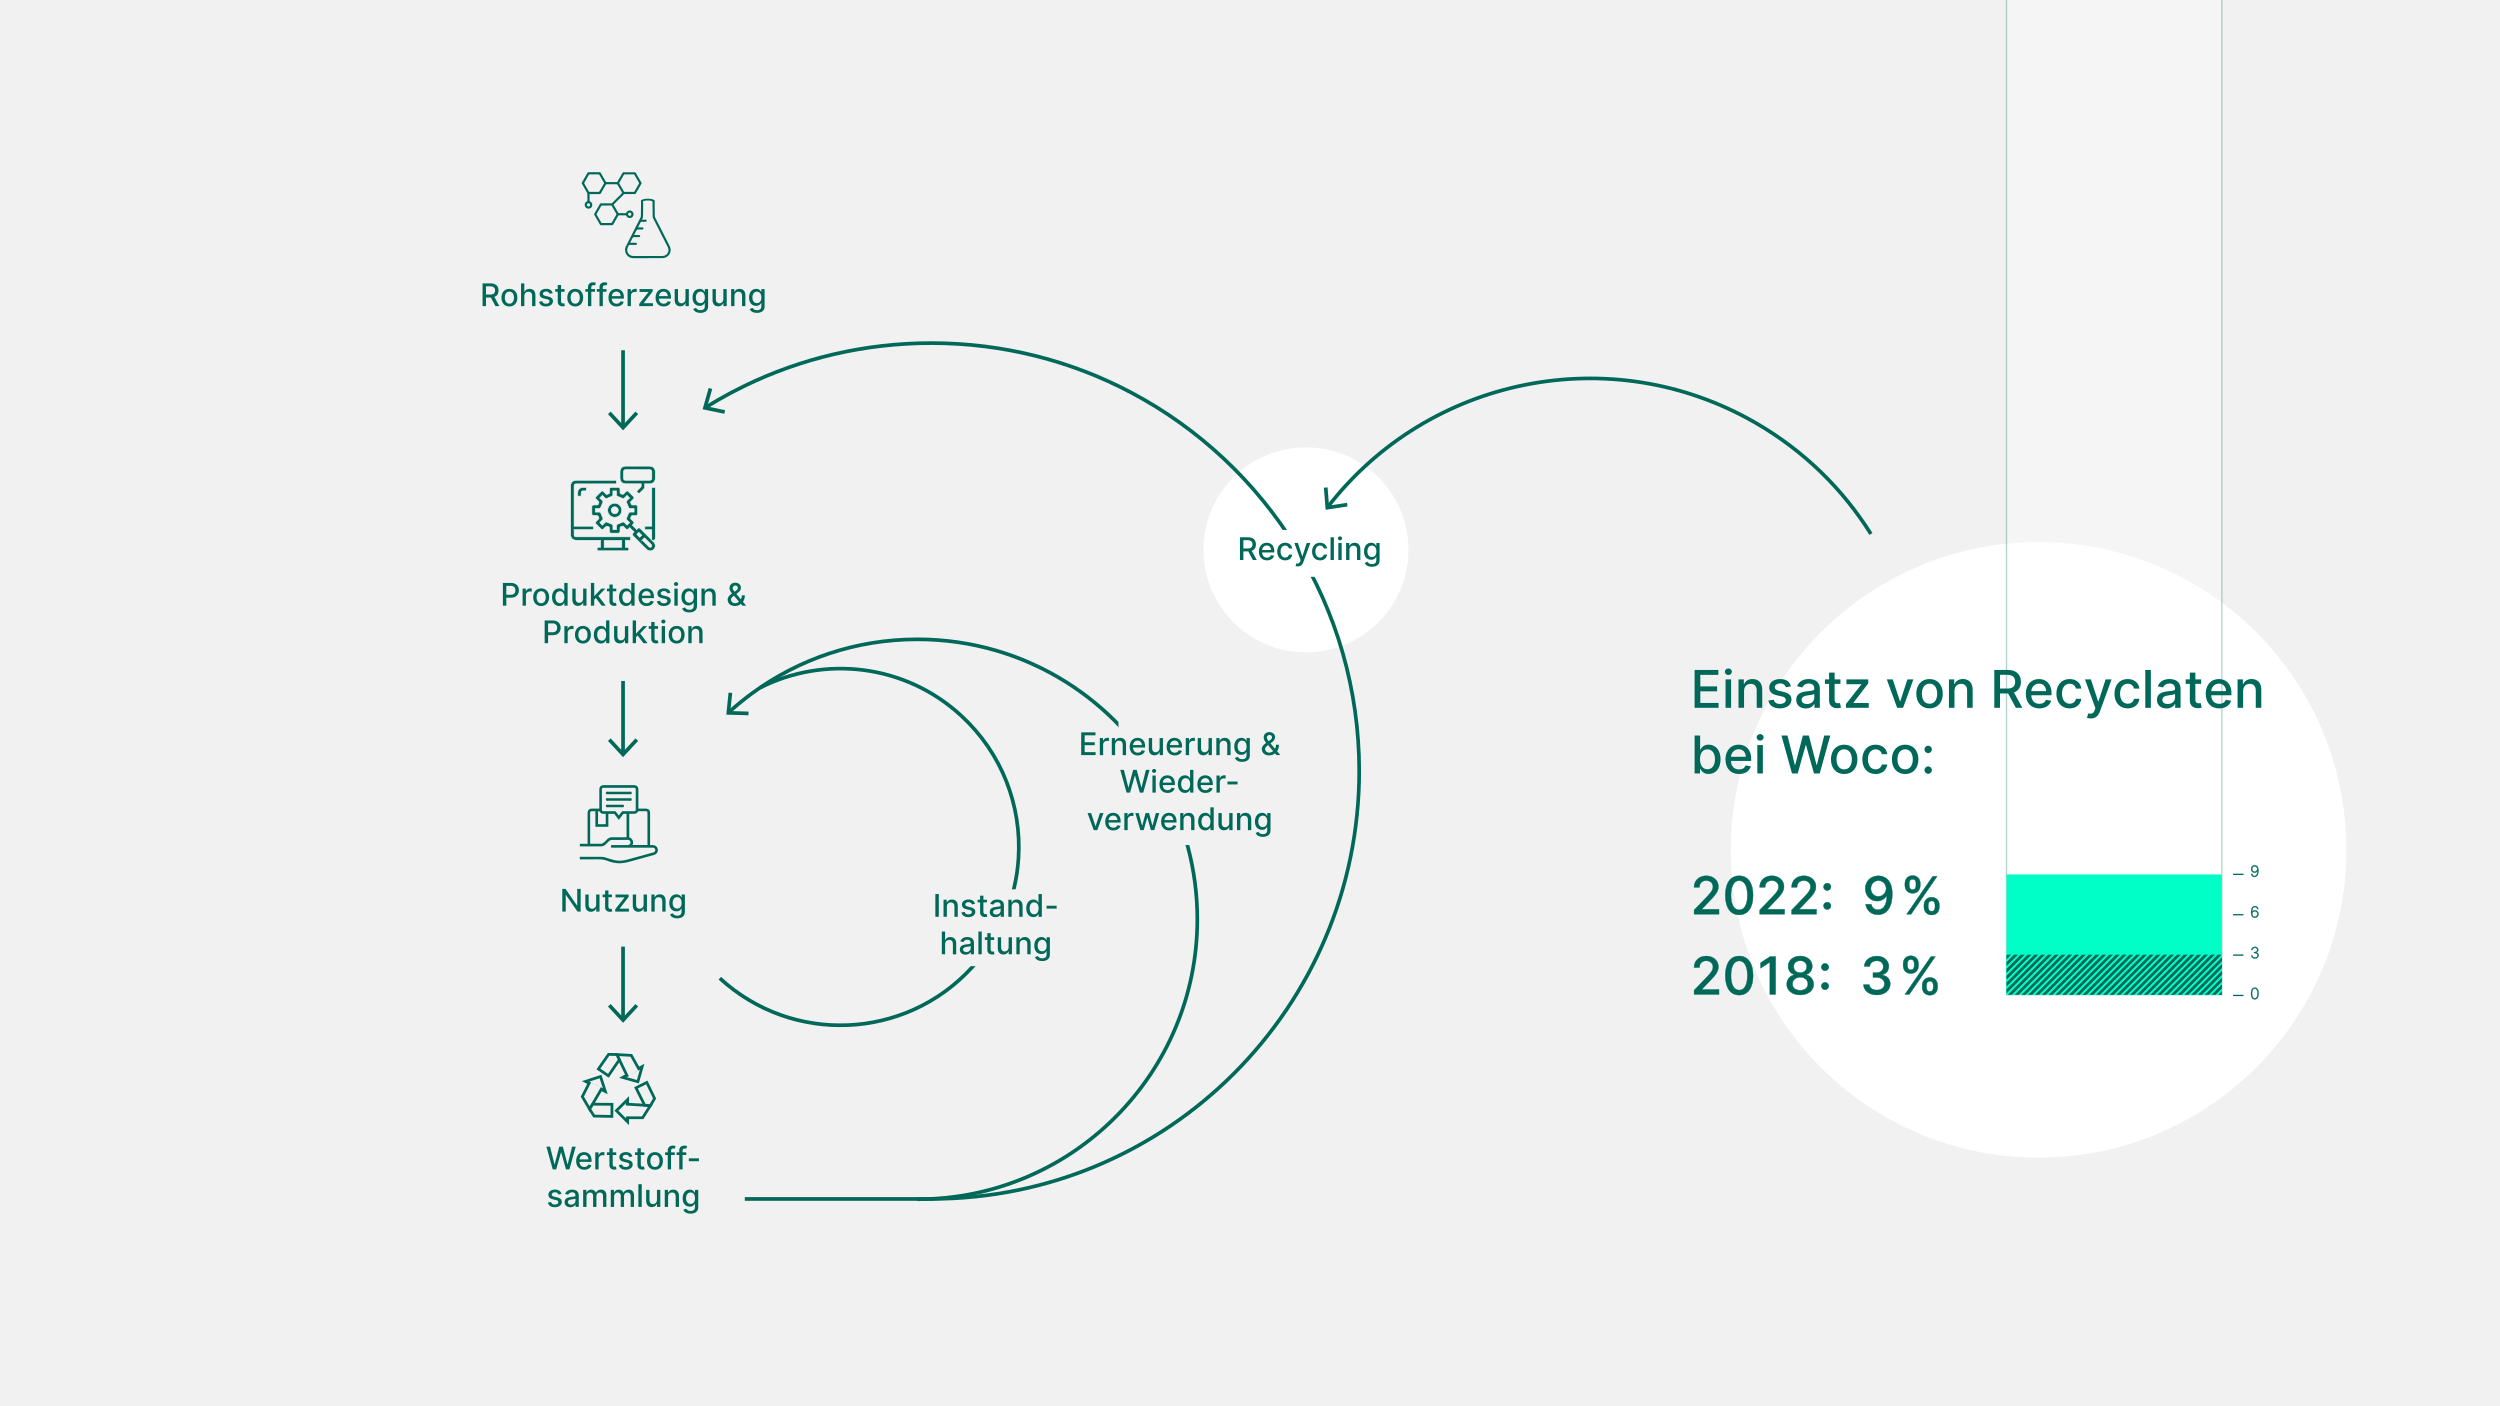 <?xml version="1.0" encoding="UTF-8"?>
<svg xmlns="http://www.w3.org/2000/svg" xmlns:xlink="http://www.w3.org/1999/xlink" viewBox="0 0 1920 1080">
  <defs>
    <style>
      .cls-1, .cls-2, .cls-3, .cls-4, .cls-5, .cls-6, .cls-7, .cls-8, .cls-9 {
        stroke: #006858;
      }

      .cls-1, .cls-10, .cls-3, .cls-7, .cls-8 {
        fill: none;
      }

      .cls-1, .cls-8 {
        stroke-width: 2.83px;
      }

      .cls-2 {
        opacity: .3;
      }

      .cls-2, .cls-11 {
        fill: #fff;
      }

      .cls-12 {
        clip-path: url(#clippath);
      }

      .cls-10, .cls-13, .cls-11, .cls-14, .cls-15 {
        stroke-width: 0px;
      }

      .cls-16 {
        stroke-width: .51px;
      }

      .cls-16, .cls-4, .cls-17, .cls-15 {
        fill: #006858;
      }

      .cls-16, .cls-5, .cls-6, .cls-17, .cls-7, .cls-8 {
        stroke-miterlimit: 10;
      }

      .cls-16, .cls-17 {
        stroke: #f1f1f1;
      }

      .cls-18, .cls-9, .cls-14 {
        fill: #00ffc7;
      }

      .cls-3 {
        stroke-width: 1px;
      }

      .cls-4 {
        stroke-width: .28px;
      }

      .cls-5, .cls-6, .cls-13 {
        fill: #f1f1f1;
      }

      .cls-5, .cls-9 {
        stroke-width: 2.13px;
      }

      .cls-6 {
        stroke-width: 2.13px;
      }

      .cls-17 {
        stroke-width: .5px;
      }

      .cls-7 {
        stroke-width: 2.83px;
      }
    </style>
    <clipPath id="clippath">
      <rect class="cls-14" x="1541" y="733.19" width="165.4" height="30.81"/>
    </clipPath>
  </defs>
  <g id="HG">
    <rect class="cls-13" y="0" width="1920" height="1080"/>
  </g>
  <g id="Ebene_1" data-name="Ebene 1">
    <circle class="cls-10" cx="645.5" cy="648.46" r="136.96"/>
    <circle class="cls-10" cx="704.54" cy="706" r="215"/>
    <circle class="cls-10" cx="715.25" cy="592.13" r="328.63"/>
    <circle class="cls-11" cx="1002.96" cy="422.27" r="78.73"/>
    <circle class="cls-11" cx="1565.62" cy="652.7" r="236.38"/>
    <g>
      <path class="cls-4" d="m1301.05,698.93l9.84-10.2c3.12-3.31,4.66-5.16,4.66-7.73,0-2.9-2.24-4.72-5.2-4.72-3.14,0-5.16,2.05-5.14,5.17h-4.19c0-5.31,3.98-8.84,9.42-8.84s9.29,3.58,9.29,8.25c0,3.25-1.52,5.83-6.85,11.21l-5.78,6.05v.21h13.1v3.76h-19.15v-3.18Z"/>
      <path class="cls-4" d="m1325.04,687.58c.01-9.48,3.99-14.96,10.67-14.96s10.65,5.5,10.65,14.96-3.94,15.02-10.65,15.02c-6.73-.01-10.67-5.5-10.67-15.02Zm16.96,0c0-7.25-2.39-11.24-6.29-11.24s-6.29,3.99-6.31,11.24c0,7.27,2.37,11.22,6.31,11.22s6.29-3.95,6.29-11.22Z"/>
      <path class="cls-4" d="m1351.42,698.93l9.84-10.2c3.12-3.31,4.66-5.16,4.66-7.73,0-2.9-2.24-4.72-5.2-4.72-3.14,0-5.16,2.05-5.14,5.17h-4.19c0-5.31,3.98-8.84,9.42-8.84s9.29,3.58,9.29,8.25c0,3.25-1.52,5.83-6.85,11.21l-5.78,6.05v.21h13.1v3.76h-19.15v-3.18Z"/>
      <path class="cls-4" d="m1375.95,698.93l9.84-10.2c3.12-3.31,4.66-5.16,4.66-7.73,0-2.9-2.24-4.72-5.2-4.72-3.14,0-5.16,2.05-5.14,5.17h-4.19c0-5.31,3.98-8.84,9.42-8.84s9.29,3.58,9.29,8.25c0,3.25-1.52,5.83-6.85,11.21l-5.78,6.05v.21h13.1v3.76h-19.15v-3.18Z"/>
      <path class="cls-4" d="m1400.49,681.09c0-1.55,1.28-2.83,2.84-2.83s2.84,1.28,2.84,2.83-1.29,2.84-2.84,2.84-2.84-1.26-2.84-2.84Zm0,14.58c0-1.55,1.28-2.83,2.84-2.83s2.84,1.28,2.84,2.83-1.29,2.84-2.84,2.84-2.84-1.26-2.84-2.84Z"/>
      <path class="cls-4" d="m1453.29,686.52c0,10.19-4.23,16-11,16-5.2,0-8.84-3.32-9.48-8.03h4.33c.57,2.49,2.36,4.19,5.14,4.19,4.26,0,6.78-3.91,6.79-10.6h-.23c-1.49,2.44-4.13,3.95-7.22,3.95-5.04,0-9.06-4.01-9.08-9.56,0-5.51,3.99-9.9,10.1-9.84,5.19.04,10.61,3.27,10.63,13.89Zm-16.46-4.11c.01,3.37,2.43,6.04,5.77,6.04s5.95-2.84,5.94-6.08c0-3.2-2.49-6.05-5.85-6.05s-5.85,2.71-5.85,6.09Z"/>
      <path class="cls-4" d="m1462.97,678.48c0-3.3,2.15-6.05,5.92-6.05s5.88,2.76,5.88,6.05v1.53c0,3.3-2.09,6.05-5.88,6.05s-5.92-2.77-5.92-6.05v-1.53Zm21.35-5.46h3.4l-20,29.09h-3.4l20-29.09Zm-18.03,6.99c0,1.63.67,3.21,2.6,3.21s2.57-1.58,2.57-3.21v-1.53c0-1.63-.61-3.21-2.57-3.21s-2.6,1.59-2.6,3.21v1.53Zm11.31,15.12c0-3.28,2.13-6.05,5.92-6.05s5.9,2.76,5.9,6.05v1.53c0,3.28-2.09,6.05-5.9,6.05s-5.92-2.77-5.92-6.05v-1.53Zm3.31,1.53c0,1.62.68,3.21,2.61,3.21s2.57-1.58,2.57-3.21v-1.53c0-1.63-.61-3.21-2.57-3.21s-2.61,1.58-2.61,3.21v1.53Z"/>
    </g>
    <g>
      <path class="cls-4" d="m1301.05,760.55l9.84-10.2c3.12-3.31,4.66-5.16,4.66-7.73,0-2.9-2.24-4.72-5.2-4.72-3.14,0-5.16,2.05-5.14,5.17h-4.19c0-5.31,3.98-8.84,9.42-8.84s9.29,3.58,9.29,8.25c0,3.25-1.52,5.83-6.85,11.21l-5.78,6.05v.21h13.1v3.76h-19.15v-3.18Z"/>
      <path class="cls-4" d="m1325.04,749.2c.01-9.48,3.99-14.96,10.67-14.96s10.65,5.5,10.65,14.96-3.94,15.02-10.65,15.02c-6.73-.01-10.67-5.5-10.67-15.02Zm16.96,0c0-7.25-2.39-11.24-6.29-11.24s-6.29,3.99-6.31,11.24c0,7.27,2.37,11.22,6.31,11.22s6.29-3.95,6.29-11.22Z"/>
      <path class="cls-4" d="m1363.66,763.73h-4.4v-24.69h-.17l-6.96,4.55v-4.21l7.26-4.75h4.28v29.09Z"/>
      <path class="cls-4" d="m1372.2,755.98c-.03-3.67,2.54-6.75,5.85-7.33v-.17c-2.88-.68-4.8-3.35-4.77-6.48-.03-4.45,3.89-7.76,9.28-7.76s9.25,3.31,9.28,7.76c-.03,3.14-1.95,5.8-4.77,6.48v.17c3.25.58,5.82,3.67,5.85,7.33-.03,4.72-4.3,8.15-10.36,8.15s-10.38-3.44-10.36-8.15Zm16.27-.28c-.03-3.03-2.53-5.18-5.91-5.18s-5.94,2.16-5.91,5.18c-.03,2.91,2.27,4.84,5.91,4.84s5.88-1.93,5.91-4.84Zm-.91-13.32c-.03-2.73-2.05-4.53-5-4.53s-5.03,1.8-5,4.53c-.03,2.77,2.06,4.63,5,4.63s4.97-1.86,5-4.63Z"/>
      <path class="cls-4" d="m1398.79,742.71c0-1.55,1.28-2.83,2.84-2.83s2.84,1.28,2.84,2.83-1.29,2.84-2.84,2.84-2.84-1.26-2.84-2.84Zm0,14.58c0-1.55,1.28-2.83,2.84-2.83s2.84,1.28,2.84,2.83-1.29,2.84-2.84,2.84-2.84-1.26-2.84-2.84Z"/>
      <path class="cls-4" d="m1431.15,756.15h4.46c.17,2.59,2.63,4.21,5.78,4.21,3.42,0,5.88-1.92,5.88-4.75s-2.33-4.97-6.36-4.97h-2.46v-3.58h2.46c3.22,0,5.48-1.85,5.47-4.66.01-2.69-1.93-4.49-4.9-4.49s-5.37,1.62-5.47,4.29h-4.25c.14-4.73,4.43-7.96,9.77-7.96s9.11,3.65,9.09,7.93c.01,3.27-1.96,5.65-5,6.44v.23c3.86.6,6.09,3.24,6.08,6.92.01,4.83-4.35,8.38-10.29,8.38s-10.09-3.24-10.27-7.98Z"/>
      <path class="cls-4" d="m1461.61,740.1c0-3.3,2.15-6.05,5.92-6.05s5.88,2.76,5.88,6.05v1.53c0,3.3-2.09,6.05-5.88,6.05s-5.92-2.77-5.92-6.05v-1.53Zm21.35-5.46h3.4l-20,29.09h-3.4l20-29.09Zm-18.03,6.99c0,1.63.67,3.21,2.6,3.21s2.57-1.58,2.57-3.21v-1.53c0-1.63-.61-3.21-2.57-3.21s-2.6,1.59-2.6,3.21v1.53Zm11.31,15.12c0-3.28,2.13-6.05,5.92-6.05s5.9,2.76,5.9,6.05v1.53c0,3.28-2.09,6.05-5.9,6.05s-5.92-2.77-5.92-6.05v-1.53Zm3.31,1.53c0,1.62.68,3.21,2.61,3.21s2.57-1.58,2.57-3.21v-1.53c0-1.63-.61-3.21-2.57-3.21s-2.61,1.58-2.61,3.21v1.53Z"/>
    </g>
    <path class="cls-4" d="m1728.97,733.85h.8c.04.95.91,1.58,2.02,1.58,1.21,0,2.05-.73,2.05-1.74,0-1.06-.85-1.79-2.23-1.79h-.51v-.71h.51c1.13,0,1.94-.65,1.94-1.67,0-.96-.69-1.63-1.75-1.63s-1.86.62-1.88,1.6h-.77c.03-1.36,1.2-2.3,2.66-2.3,1.53,0,2.51,1.05,2.51,2.3,0,1-.58,1.74-1.49,2.01v.05c1.11.22,1.79,1.04,1.79,2.14,0,1.4-1.19,2.45-2.83,2.45s-2.79-.94-2.83-2.3Z"/>
    <path class="cls-4" d="m1728.83,700.7c0-2.84,1-4.84,3-4.84,1.41,0,2.38.94,2.55,2.3h-.78c-.16-.92-.77-1.58-1.76-1.58-1.43,0-2.25,1.38-2.25,3.81h.05c.41-.77,1.24-1.27,2.18-1.27,1.45,0,2.66,1.2,2.66,2.84s-1.09,2.87-2.76,2.86c-1.45-.01-2.88-1.05-2.88-4.12Zm4.87,1.26c0-1.18-.86-2.12-1.99-2.12s-2.07,1.03-1.98,2.18c.09,1.21.9,2.09,1.98,2.09s1.99-.96,1.99-2.15Z"/>
    <path class="cls-4" d="m1734.48,668.63c0,2.85-.99,4.86-3,4.86-1.41,0-2.38-.94-2.54-2.32h.78c.15.93.77,1.6,1.76,1.6,1.43,0,2.25-1.38,2.25-3.83h-.05c-.41.77-1.24,1.27-2.18,1.27-1.46,0-2.66-1.2-2.66-2.84,0-1.55,1.09-2.86,2.76-2.84,1.45.01,2.88,1.05,2.88,4.1Zm-4.87-1.26c0,1.19.85,2.12,1.99,2.12s2.07-1.03,1.99-2.17c-.1-1.19-.9-2.08-1.99-2.08s-1.99.95-1.99,2.13Z"/>
    <path class="cls-4" d="m1728.77,763c0-2.81,1.08-4.48,2.91-4.48s2.91,1.67,2.91,4.48-1.08,4.48-2.91,4.48-2.91-1.66-2.91-4.48Zm5.05,0c0-2.38-.8-3.78-2.14-3.78s-2.14,1.39-2.14,3.78.8,3.76,2.14,3.76,2.14-1.38,2.14-3.76Z"/>
    <path class="cls-8" d="m552.82,751.29c55.69,51.19,142.33,47.54,193.52-8.15,22.12-24.07,34-53.92,35.86-84.19,2.45-39.77-12.39-80.27-44.02-109.33-43.18-39.68-104.95-46.41-154.39-21.47"/>
    <g>
      <path class="cls-1" d="m1436.86,410.08c-21.39-34.21-51.24-63.82-88.63-85.38-111.57-64.33-251.56-34.67-328.28,64.37"/>
      <polygon class="cls-15" points="1016.74 374.55 1019.57 374.32 1020.67 388.26 1034.49 386.15 1034.91 388.95 1018.08 391.52 1016.74 374.55"/>
    </g>
    <g>
      <path class="cls-15" d="m370.59,217.63h6.23c4.05,0,6.05,2.26,6.05,5.48,0,2.35-1.07,4.13-3.21,4.92l3.87,7.07h-3l-3.55-6.61h-3.75v6.61h-2.64v-17.47Zm5.98,8.59c2.57,0,3.64-1.14,3.64-3.11s-1.07-3.22-3.68-3.22h-3.31v6.33h3.34Z"/>
      <path class="cls-15" d="m385.11,228.61c0-4.08,2.41-6.78,6.11-6.78s6.11,2.7,6.11,6.78-2.41,6.76-6.11,6.76-6.11-2.7-6.11-6.76Zm9.64,0c0-2.51-1.13-4.64-3.52-4.64s-3.54,2.13-3.54,4.64,1.13,4.62,3.54,4.62,3.52-2.11,3.52-4.62Z"/>
      <path class="cls-15" d="m402.71,235.1h-2.55v-17.47h2.52v6.5h.16c.61-1.42,1.84-2.3,3.88-2.3,2.7,0,4.49,1.67,4.49,4.94v8.33h-2.55v-8.03c0-1.92-1.05-3.04-2.81-3.04s-3.14,1.19-3.14,3.28v7.78Z"/>
      <path class="cls-15" d="m422.11,225.61c-.3-.88-1.03-1.76-2.62-1.76-1.45,0-2.54.72-2.53,1.72,0,.89.61,1.37,2.06,1.71l2.08.48c2.41.55,3.58,1.7,3.58,3.55,0,2.37-2.19,4.05-5.36,4.05-2.94,0-4.87-1.31-5.3-3.63l2.46-.38c.31,1.29,1.29,1.94,2.81,1.94,1.67,0,2.76-.79,2.76-1.81,0-.82-.59-1.38-1.85-1.66l-2.22-.49c-2.46-.55-3.58-1.78-3.58-3.64,0-2.32,2.1-3.88,5.06-3.88s4.43,1.33,4.96,3.37l-2.31.41Z"/>
      <path class="cls-15" d="m433.58,224.05h-2.69v7.21c0,1.48.74,1.75,1.57,1.75.41,0,.72-.08.9-.11l.46,2.11c-.3.11-.84.26-1.65.27-2.01.04-3.83-1.11-3.82-3.49v-7.74h-1.92v-2.05h1.92v-3.14h2.55v3.14h2.69v2.05Z"/>
      <path class="cls-15" d="m435.66,228.61c0-4.08,2.41-6.78,6.11-6.78s6.11,2.7,6.11,6.78-2.41,6.76-6.11,6.76-6.11-2.7-6.11-6.76Zm9.64,0c0-2.51-1.13-4.64-3.52-4.64s-3.54,2.13-3.54,4.64,1.13,4.62,3.54,4.62,3.52-2.11,3.52-4.62Z"/>
      <path class="cls-15" d="m456.94,224.05h-2.82v11.05h-2.56v-11.05h-2.02v-2.05h2.02v-1.52c0-2.46,1.82-3.67,3.89-3.67,1.03,0,1.77.21,2.13.35l-.6,2.06c-.24-.08-.61-.2-1.14-.2-1.25,0-1.72.63-1.72,1.79v1.18h2.82v2.05Z"/>
      <path class="cls-15" d="m465.79,224.05h-2.82v11.05h-2.56v-11.05h-2.02v-2.05h2.02v-1.52c0-2.46,1.82-3.67,3.89-3.67,1.03,0,1.77.21,2.13.35l-.6,2.06c-.24-.08-.61-.2-1.14-.2-1.25,0-1.72.63-1.72,1.79v1.18h2.82v2.05Z"/>
      <path class="cls-15" d="m467.3,228.64c0-4.03,2.41-6.81,6.06-6.81,2.97,0,5.8,1.85,5.8,6.58v.9h-9.31c.07,2.52,1.54,3.94,3.72,3.94,1.45,0,2.56-.63,3.02-1.87l2.41.44c-.58,2.13-2.6,3.54-5.46,3.54-3.86,0-6.24-2.66-6.24-6.73Zm9.36-1.23c0-2-1.31-3.47-3.28-3.47s-3.42,1.61-3.52,3.47h6.81Z"/>
      <path class="cls-15" d="m481.99,222h2.46v2.08h.14c.48-1.41,1.79-2.28,3.33-2.28.32,0,.83.03,1.08.06v2.44c-.21-.06-.8-.15-1.33-.15-1.81,0-3.13,1.24-3.13,2.95v8h-2.55v-13.1Z"/>
      <path class="cls-15" d="m490.93,233.35l7.1-9.02v-.12h-6.87v-2.22h10.05v1.86l-6.82,8.91v.12h7.06v2.22h-10.52v-1.75Z"/>
      <path class="cls-15" d="m503.48,228.64c0-4.03,2.41-6.81,6.06-6.81,2.97,0,5.8,1.85,5.8,6.58v.9h-9.31c.07,2.52,1.54,3.94,3.72,3.94,1.45,0,2.56-.63,3.02-1.87l2.41.44c-.58,2.13-2.6,3.54-5.46,3.54-3.86,0-6.24-2.66-6.24-6.73Zm9.36-1.23c0-2-1.3-3.47-3.28-3.47s-3.42,1.61-3.52,3.47h6.81Z"/>
      <path class="cls-15" d="m526.46,222h2.56v13.1h-2.51v-2.27h-.14c-.61,1.4-1.95,2.44-3.92,2.44-2.52,0-4.3-1.69-4.3-4.94v-8.33h2.55v8.03c0,1.78,1.09,2.93,2.67,2.93,1.43,0,3.09-1.06,3.08-3.28v-7.67Z"/>
      <path class="cls-15" d="m532.35,237.32l2.19-.9c.45.75,1.28,1.82,3.4,1.82,1.94,0,3.34-.89,3.34-2.94v-2.58h-.16c-.46.84-1.39,2.19-3.79,2.19-3.1,0-5.48-2.23-5.48-6.41s2.33-6.67,5.49-6.67c2.44,0,3.34,1.48,3.8,2.29h.19v-2.12h2.5v13.39c0,3.37-2.58,4.9-5.91,4.9-3.13,0-4.88-1.36-5.57-2.97Zm8.96-8.85c0-2.65-1.19-4.47-3.42-4.47s-3.46,1.95-3.46,4.47,1.19,4.32,3.46,4.32,3.42-1.62,3.42-4.32Z"/>
      <path class="cls-15" d="m555.54,222h2.56v13.1h-2.51v-2.27h-.14c-.61,1.4-1.94,2.44-3.92,2.44-2.52,0-4.3-1.69-4.3-4.94v-8.33h2.55v8.03c0,1.78,1.09,2.93,2.67,2.93,1.43,0,3.09-1.06,3.08-3.28v-7.67Z"/>
      <path class="cls-15" d="m564.06,235.1h-2.55v-13.1h2.45v2.13h.16c.61-1.39,1.89-2.3,3.86-2.3,2.68,0,4.46,1.7,4.46,4.94v8.33h-2.55v-8.03c0-1.9-1.05-3.04-2.78-3.04s-3.05,1.19-3.05,3.28v7.78Z"/>
      <path class="cls-15" d="m575.77,237.32l2.19-.9c.45.75,1.28,1.82,3.4,1.82,1.94,0,3.34-.89,3.34-2.94v-2.58h-.16c-.46.84-1.39,2.19-3.8,2.19-3.1,0-5.48-2.23-5.48-6.41s2.33-6.67,5.49-6.67c2.44,0,3.34,1.48,3.79,2.29h.19v-2.12h2.5v13.39c0,3.37-2.58,4.9-5.91,4.9-3.13,0-4.88-1.36-5.57-2.97Zm8.96-8.85c0-2.65-1.19-4.47-3.42-4.47s-3.46,1.95-3.46,4.47,1.19,4.32,3.46,4.32,3.42-1.62,3.42-4.32Z"/>
    </g>
    <g>
      <path class="cls-15" d="m386.21,447.7h6.23c4.06,0,6.05,2.44,6.05,5.66s-2,5.67-6.06,5.67h-3.58v6.14h-2.64v-17.47Zm5.98,9.09c2.58,0,3.64-1.46,3.64-3.44s-1.07-3.4-3.68-3.4h-3.31v6.83h3.34Z"/>
      <path class="cls-15" d="m401.34,452.07h2.47v2.08h.14c.48-1.41,1.79-2.28,3.33-2.28.32,0,.83.03,1.08.06v2.44c-.21-.06-.8-.15-1.33-.15-1.81,0-3.13,1.24-3.13,2.95v8h-2.55v-13.1Z"/>
      <path class="cls-15" d="m409.5,458.68c0-4.08,2.41-6.78,6.11-6.78s6.11,2.7,6.11,6.78-2.41,6.76-6.11,6.76-6.11-2.7-6.11-6.76Zm9.64,0c0-2.51-1.13-4.64-3.52-4.64s-3.54,2.13-3.54,4.64,1.13,4.62,3.54,4.62,3.52-2.11,3.52-4.62Z"/>
      <path class="cls-15" d="m423.97,458.64c0-4.25,2.33-6.75,5.49-6.75,2.44,0,3.31,1.48,3.77,2.29h.15v-6.49h2.55v17.47h-2.49v-2.04h-.21c-.46.84-1.4,2.29-3.79,2.29-3.18,0-5.48-2.54-5.48-6.78Zm9.46-.03c0-2.74-1.19-4.55-3.42-4.55s-3.46,1.95-3.46,4.55,1.19,4.63,3.46,4.63,3.42-1.88,3.42-4.63Z"/>
      <path class="cls-15" d="m447.86,452.07h2.56v13.1h-2.51v-2.27h-.14c-.61,1.4-1.94,2.44-3.92,2.44-2.52,0-4.3-1.69-4.3-4.94v-8.33h2.55v8.03c0,1.78,1.09,2.93,2.67,2.93,1.43,0,3.09-1.06,3.08-3.28v-7.67Z"/>
      <path class="cls-15" d="m453.82,447.7h2.55v9.91h.22l5.22-5.54h3.05l-5.31,5.62,5.66,7.48h-3.13l-4.45-5.92-1.27,1.27v4.65h-2.55v-17.47Z"/>
      <path class="cls-15" d="m473.29,454.11h-2.69v7.21c0,1.48.74,1.75,1.57,1.75.41,0,.73-.08.9-.11l.46,2.11c-.3.11-.84.26-1.65.27-2.01.04-3.83-1.11-3.82-3.49v-7.74h-1.92v-2.05h1.92v-3.14h2.55v3.14h2.69v2.05Z"/>
      <path class="cls-15" d="m475.39,458.64c0-4.25,2.33-6.75,5.49-6.75,2.44,0,3.31,1.48,3.77,2.29h.15v-6.49h2.55v17.47h-2.49v-2.04h-.21c-.46.84-1.4,2.29-3.79,2.29-3.18,0-5.48-2.54-5.48-6.78Zm9.46-.03c0-2.74-1.19-4.55-3.42-4.55s-3.46,1.95-3.46,4.55,1.19,4.63,3.46,4.63,3.42-1.88,3.42-4.63Z"/>
      <path class="cls-15" d="m490.39,458.7c0-4.03,2.41-6.81,6.06-6.81,2.97,0,5.8,1.85,5.8,6.58v.9h-9.31c.07,2.52,1.54,3.94,3.72,3.94,1.45,0,2.56-.63,3.02-1.87l2.41.44c-.58,2.13-2.6,3.54-5.46,3.54-3.86,0-6.24-2.66-6.24-6.73Zm9.36-1.23c0-2-1.31-3.47-3.28-3.47s-3.42,1.61-3.52,3.47h6.81Z"/>
      <path class="cls-15" d="m512.58,455.68c-.3-.88-1.03-1.76-2.62-1.76-1.45,0-2.54.72-2.53,1.72,0,.89.61,1.37,2.06,1.71l2.08.48c2.41.55,3.58,1.7,3.58,3.55,0,2.37-2.19,4.05-5.36,4.05-2.94,0-4.87-1.31-5.3-3.63l2.47-.38c.31,1.29,1.29,1.94,2.81,1.94,1.67,0,2.76-.79,2.76-1.81,0-.82-.59-1.38-1.85-1.66l-2.22-.49c-2.46-.55-3.58-1.78-3.58-3.64,0-2.32,2.1-3.88,5.06-3.88s4.43,1.33,4.96,3.37l-2.31.41Z"/>
      <path class="cls-15" d="m517.61,448.53c0-.84.73-1.53,1.61-1.53s1.61.69,1.61,1.53-.73,1.52-1.61,1.52-1.61-.68-1.61-1.52Zm.32,3.54h2.55v13.1h-2.55v-13.1Z"/>
      <path class="cls-15" d="m523.83,467.39l2.19-.9c.45.75,1.28,1.82,3.4,1.82,1.94,0,3.34-.89,3.34-2.94v-2.58h-.16c-.46.84-1.39,2.19-3.8,2.19-3.1,0-5.48-2.23-5.48-6.41s2.33-6.67,5.49-6.67c2.44,0,3.34,1.48,3.8,2.29h.19v-2.12h2.5v13.39c0,3.37-2.58,4.9-5.91,4.9-3.13,0-4.88-1.36-5.57-2.97Zm8.96-8.85c0-2.65-1.19-4.47-3.42-4.47s-3.46,1.95-3.46,4.47,1.19,4.32,3.46,4.32,3.42-1.62,3.42-4.32Z"/>
      <path class="cls-15" d="m541.27,465.17h-2.55v-13.1h2.45v2.13h.16c.61-1.39,1.89-2.3,3.86-2.3,2.68,0,4.46,1.7,4.46,4.94v8.33h-2.55v-8.03c0-1.9-1.05-3.04-2.78-3.04s-3.05,1.19-3.05,3.28v7.78Z"/>
      <path class="cls-15" d="m558.84,460.53c0-2.08,1.36-3.37,3.35-4.75-1.1-1.34-1.92-2.58-1.92-4.14,0-2.41,1.75-4.13,4.41-4.13s4.33,1.77,4.33,3.8c0,1.66-.87,2.88-2.32,3.94l-1.19.88,3.5,4.18c.45-.87.73-1.91.73-3.08h2.3c0,2.42-.71,3.97-1.45,4.96l2.48,2.97h-2.88l-1.18-1.38c-1.18,1.1-2.93,1.63-4.5,1.63-3.51,0-5.66-2.08-5.66-4.89Zm4.81-3.03l-.46.34c-1.36,1.01-1.82,2.08-1.82,2.62,0,1.51,1.24,2.8,3.13,2.8,1.07,0,2.16-.41,3.06-1.16l-3.92-4.6Zm1.52-3.82c.95-.62,1.52-1.25,1.52-2.29,0-.82-.77-1.74-1.94-1.74s-2.06,1.02-2.06,2.04c0,.89.62,1.78,1.42,2.75l1.07-.76Z"/>
      <path class="cls-15" d="m418.29,476.5h6.23c4.06,0,6.05,2.44,6.05,5.66s-2,5.67-6.06,5.67h-3.58v6.14h-2.64v-17.47Zm5.98,9.09c2.58,0,3.64-1.46,3.64-3.44s-1.07-3.4-3.68-3.4h-3.31v6.83h3.34Z"/>
      <path class="cls-15" d="m433.43,480.87h2.47v2.08h.14c.48-1.41,1.79-2.28,3.33-2.28.32,0,.83.03,1.08.06v2.44c-.21-.06-.8-.15-1.33-.15-1.81,0-3.13,1.24-3.13,2.95v8h-2.55v-13.1Z"/>
      <path class="cls-15" d="m441.58,487.48c0-4.08,2.41-6.78,6.11-6.78s6.11,2.7,6.11,6.78-2.41,6.76-6.11,6.76-6.11-2.7-6.11-6.76Zm9.64,0c0-2.51-1.13-4.64-3.52-4.64s-3.54,2.13-3.54,4.64,1.13,4.62,3.54,4.62,3.52-2.11,3.52-4.62Z"/>
      <path class="cls-15" d="m456.06,487.44c0-4.25,2.33-6.75,5.49-6.75,2.44,0,3.31,1.48,3.77,2.29h.15v-6.49h2.55v17.47h-2.49v-2.04h-.21c-.46.84-1.4,2.29-3.79,2.29-3.18,0-5.48-2.54-5.48-6.78Zm9.46-.03c0-2.74-1.19-4.55-3.42-4.55s-3.46,1.95-3.46,4.55,1.19,4.63,3.46,4.63,3.42-1.88,3.42-4.63Z"/>
      <path class="cls-15" d="m479.94,480.87h2.56v13.1h-2.51v-2.27h-.14c-.61,1.4-1.94,2.44-3.92,2.44-2.52,0-4.3-1.69-4.3-4.94v-8.33h2.55v8.03c0,1.78,1.09,2.93,2.67,2.93,1.43,0,3.09-1.06,3.08-3.28v-7.67Z"/>
      <path class="cls-15" d="m485.91,476.5h2.55v9.91h.22l5.22-5.54h3.05l-5.31,5.62,5.66,7.48h-3.13l-4.45-5.92-1.27,1.27v4.65h-2.55v-17.47Z"/>
      <path class="cls-15" d="m505.38,482.91h-2.69v7.21c0,1.48.74,1.75,1.57,1.75.41,0,.73-.08.9-.11l.46,2.11c-.3.11-.84.26-1.65.27-2.01.04-3.83-1.11-3.82-3.49v-7.74h-1.92v-2.05h1.92v-3.14h2.55v3.14h2.69v2.05Z"/>
      <path class="cls-15" d="m507.86,477.33c0-.84.73-1.53,1.61-1.53s1.61.69,1.61,1.53-.73,1.52-1.61,1.52-1.61-.68-1.61-1.52Zm.32,3.54h2.55v13.1h-2.55v-13.1Z"/>
      <path class="cls-15" d="m513.57,487.48c0-4.08,2.41-6.78,6.11-6.78s6.11,2.7,6.11,6.78-2.41,6.76-6.11,6.76-6.11-2.7-6.11-6.76Zm9.64,0c0-2.51-1.13-4.64-3.52-4.64s-3.54,2.13-3.54,4.64,1.13,4.62,3.54,4.62,3.52-2.11,3.52-4.62Z"/>
      <path class="cls-15" d="m531.17,493.97h-2.55v-13.1h2.45v2.13h.16c.61-1.39,1.89-2.3,3.86-2.3,2.68,0,4.46,1.7,4.46,4.94v8.33h-2.55v-8.03c0-1.9-1.05-3.04-2.78-3.04s-3.05,1.19-3.05,3.28v7.78Z"/>
    </g>
    <g>
      <path class="cls-15" d="m445.94,700.1h-2.42l-8.88-12.81h-.16v12.81h-2.64v-17.47h2.44l8.89,12.83h.16v-12.83h2.61v17.47Z"/>
      <path class="cls-15" d="m457.86,687h2.56v13.1h-2.51v-2.27h-.14c-.61,1.4-1.95,2.44-3.92,2.44-2.52,0-4.3-1.69-4.3-4.94v-8.33h2.55v8.03c0,1.78,1.09,2.93,2.67,2.93,1.43,0,3.09-1.06,3.08-3.28v-7.67Z"/>
      <path class="cls-15" d="m469.95,689.05h-2.69v7.21c0,1.48.74,1.75,1.57,1.75.41,0,.72-.08.9-.11l.46,2.11c-.3.11-.84.26-1.65.27-2.01.04-3.83-1.11-3.82-3.49v-7.74h-1.92v-2.05h1.92v-3.14h2.55v3.14h2.69v2.05Z"/>
      <path class="cls-15" d="m472.48,698.35l7.1-9.02v-.12h-6.87v-2.22h10.05v1.86l-6.82,8.91v.12h7.06v2.22h-10.52v-1.75Z"/>
      <path class="cls-15" d="m494.29,687h2.56v13.1h-2.51v-2.27h-.14c-.61,1.4-1.94,2.44-3.92,2.44-2.52,0-4.3-1.69-4.3-4.94v-8.33h2.55v8.03c0,1.78,1.09,2.93,2.67,2.93,1.43,0,3.09-1.06,3.08-3.28v-7.67Z"/>
      <path class="cls-15" d="m502.8,700.1h-2.55v-13.1h2.45v2.13h.16c.61-1.39,1.89-2.3,3.86-2.3,2.68,0,4.46,1.7,4.46,4.94v8.33h-2.55v-8.03c0-1.9-1.05-3.04-2.78-3.04s-3.05,1.19-3.05,3.28v7.78Z"/>
      <path class="cls-15" d="m514.51,702.32l2.19-.9c.45.75,1.28,1.82,3.4,1.82,1.94,0,3.34-.89,3.34-2.94v-2.58h-.16c-.46.84-1.39,2.19-3.79,2.19-3.1,0-5.48-2.23-5.48-6.41s2.33-6.67,5.49-6.67c2.44,0,3.34,1.48,3.8,2.29h.19v-2.12h2.5v13.39c0,3.37-2.58,4.9-5.91,4.9-3.13,0-4.88-1.36-5.57-2.97Zm8.96-8.85c0-2.65-1.19-4.47-3.42-4.47s-3.46,1.95-3.46,4.47,1.19,4.32,3.46,4.32,3.42-1.62,3.42-4.32Z"/>
    </g>
    <g>
      <path class="cls-15" d="m419.66,880.63h2.77l3.4,13.53h.16l3.54-13.53h2.75l3.54,13.54h.16l3.4-13.54h2.78l-4.85,17.47h-2.65l-3.68-13.08h-.14l-3.68,13.08h-2.66l-4.84-17.47Z"/>
      <path class="cls-15" d="m442.48,891.64c0-4.03,2.41-6.81,6.06-6.81,2.97,0,5.8,1.85,5.8,6.58v.9h-9.31c.07,2.52,1.54,3.94,3.72,3.94,1.45,0,2.56-.63,3.02-1.87l2.41.44c-.58,2.13-2.6,3.54-5.46,3.54-3.86,0-6.24-2.66-6.24-6.73Zm9.36-1.23c0-2-1.3-3.47-3.28-3.47s-3.42,1.61-3.52,3.47h6.81Z"/>
      <path class="cls-15" d="m457.16,885h2.47v2.08h.14c.48-1.41,1.79-2.28,3.33-2.28.32,0,.83.03,1.08.06v2.44c-.21-.06-.8-.15-1.33-.15-1.81,0-3.13,1.24-3.13,2.95v8h-2.55v-13.1Z"/>
      <path class="cls-15" d="m473.26,887.05h-2.69v7.21c0,1.48.74,1.75,1.57,1.75.41,0,.72-.08.9-.11l.46,2.11c-.3.11-.84.26-1.65.27-2.01.04-3.83-1.11-3.82-3.49v-7.74h-1.92v-2.05h1.92v-3.14h2.55v3.14h2.69v2.05Z"/>
      <path class="cls-15" d="m483.36,888.61c-.3-.88-1.03-1.76-2.62-1.76-1.45,0-2.54.72-2.53,1.72,0,.89.61,1.37,2.06,1.71l2.08.48c2.41.55,3.58,1.7,3.58,3.55,0,2.37-2.19,4.05-5.36,4.05-2.94,0-4.87-1.31-5.3-3.63l2.47-.38c.31,1.29,1.29,1.94,2.81,1.94,1.67,0,2.75-.79,2.75-1.81,0-.82-.59-1.38-1.85-1.66l-2.22-.49c-2.46-.55-3.58-1.78-3.58-3.64,0-2.32,2.1-3.88,5.06-3.88s4.43,1.33,4.96,3.37l-2.31.41Z"/>
      <path class="cls-15" d="m494.83,887.05h-2.69v7.21c0,1.48.74,1.75,1.57,1.75.41,0,.73-.08.9-.11l.46,2.11c-.3.11-.84.26-1.65.27-2.01.04-3.83-1.11-3.82-3.49v-7.74h-1.92v-2.05h1.92v-3.14h2.55v3.14h2.69v2.05Z"/>
      <path class="cls-15" d="m496.91,891.61c0-4.08,2.41-6.78,6.11-6.78s6.11,2.7,6.11,6.78-2.41,6.76-6.11,6.76-6.11-2.7-6.11-6.76Zm9.64,0c0-2.51-1.13-4.64-3.52-4.64s-3.54,2.13-3.54,4.64,1.13,4.62,3.54,4.62,3.52-2.11,3.52-4.62Z"/>
      <path class="cls-15" d="m518.19,887.05h-2.82v11.05h-2.56v-11.05h-2.02v-2.05h2.02v-1.52c0-2.46,1.82-3.67,3.89-3.67,1.03,0,1.77.21,2.13.35l-.6,2.06c-.24-.08-.61-.2-1.14-.2-1.25,0-1.72.63-1.72,1.79v1.18h2.82v2.05Z"/>
      <path class="cls-15" d="m527.04,887.05h-2.82v11.05h-2.56v-11.05h-2.02v-2.05h2.02v-1.52c0-2.46,1.82-3.67,3.89-3.67,1.03,0,1.77.21,2.13.35l-.6,2.06c-.24-.08-.61-.2-1.14-.2-1.25,0-1.72.63-1.72,1.79v1.18h2.82v2.05Z"/>
      <path class="cls-15" d="m536.77,891.82h-7.75v-2.21h7.75v2.21Z"/>
      <path class="cls-15" d="m428.87,917.41c-.3-.88-1.03-1.76-2.62-1.76-1.45,0-2.54.72-2.53,1.72,0,.89.61,1.37,2.06,1.71l2.08.48c2.41.55,3.58,1.7,3.58,3.55,0,2.37-2.19,4.05-5.36,4.05-2.94,0-4.87-1.31-5.3-3.63l2.46-.38c.31,1.29,1.29,1.94,2.82,1.94,1.67,0,2.75-.79,2.75-1.81,0-.82-.59-1.38-1.85-1.66l-2.22-.49c-2.46-.55-3.58-1.78-3.58-3.64,0-2.32,2.1-3.88,5.06-3.88s4.43,1.33,4.96,3.37l-2.31.41Z"/>
      <path class="cls-15" d="m433.61,923.2c0-2.98,2.54-3.63,5.02-3.92,2.35-.27,3.31-.26,3.31-1.19v-.06c0-1.48-.84-2.35-2.49-2.35s-2.67.9-3.04,1.83l-2.4-.55c.85-2.39,3.04-3.34,5.41-3.34,2.08,0,5.08.76,5.08,4.57v8.7h-2.49v-1.79h-.1c-.49.98-1.71,2.08-3.87,2.08-2.49,0-4.43-1.42-4.43-3.99Zm8.34-1.02v-1.69c-.37.37-2.33.59-3.16.7-1.48.2-2.69.68-2.69,2.05,0,1.26,1.04,1.91,2.48,1.91,2.12,0,3.36-1.42,3.36-2.97Z"/>
      <path class="cls-15" d="m447.88,913.8h2.45v2.13h.16c.55-1.44,1.83-2.3,3.57-2.3s2.95.87,3.52,2.3h.14c.63-1.4,2.05-2.3,3.93-2.3,2.37,0,4.04,1.49,4.04,4.49v8.79h-2.55v-8.55c0-1.77-1.11-2.52-2.46-2.52-1.66,0-2.63,1.14-2.63,2.72v8.35h-2.54v-8.71c0-1.42-.98-2.36-2.4-2.36s-2.69,1.23-2.69,2.99v8.08h-2.55v-13.1Z"/>
      <path class="cls-15" d="m469.09,913.8h2.45v2.13h.16c.55-1.44,1.83-2.3,3.57-2.3s2.95.87,3.52,2.3h.14c.63-1.4,2.05-2.3,3.93-2.3,2.37,0,4.04,1.49,4.04,4.49v8.79h-2.55v-8.55c0-1.77-1.11-2.52-2.46-2.52-1.66,0-2.63,1.14-2.63,2.72v8.35h-2.54v-8.71c0-1.42-.98-2.36-2.4-2.36s-2.69,1.23-2.69,2.99v8.08h-2.55v-13.1Z"/>
      <path class="cls-15" d="m492.84,926.9h-2.55v-17.47h2.55v17.47Z"/>
      <path class="cls-15" d="m504.56,913.8h2.56v13.1h-2.51v-2.27h-.14c-.61,1.4-1.95,2.44-3.92,2.44-2.52,0-4.3-1.69-4.3-4.94v-8.33h2.55v8.03c0,1.78,1.09,2.93,2.67,2.93,1.43,0,3.09-1.06,3.08-3.28v-7.67Z"/>
      <path class="cls-15" d="m513.08,926.9h-2.55v-13.1h2.45v2.13h.16c.61-1.39,1.89-2.3,3.86-2.3,2.68,0,4.46,1.7,4.46,4.94v8.33h-2.55v-8.03c0-1.9-1.05-3.04-2.78-3.04s-3.05,1.19-3.05,3.28v7.78Z"/>
      <path class="cls-15" d="m524.79,929.12l2.19-.9c.45.75,1.28,1.82,3.4,1.82,1.94,0,3.34-.89,3.34-2.94v-2.58h-.16c-.46.84-1.39,2.19-3.8,2.19-3.1,0-5.48-2.23-5.48-6.41s2.33-6.67,5.49-6.67c2.44,0,3.34,1.48,3.79,2.29h.19v-2.12h2.5v13.39c0,3.37-2.58,4.9-5.91,4.9-3.13,0-4.88-1.36-5.57-2.97Zm8.96-8.85c0-2.65-1.19-4.47-3.42-4.47s-3.46,1.95-3.46,4.47,1.19,4.32,3.46,4.32,3.42-1.62,3.42-4.32Z"/>
    </g>
    <g>
      <line class="cls-8" x1="478.5" y1="327.43" x2="478.5" y2="269"/>
      <polygon class="cls-15" points="490.09 318.03 488.02 316.1 478.5 326.34 468.99 316.1 466.91 318.03 478.5 330.5 490.09 318.03"/>
    </g>
    <g>
      <line class="cls-8" x1="478.5" y1="578.43" x2="478.5" y2="523"/>
      <polygon class="cls-15" points="490.09 569.03 488.02 567.1 478.5 577.34 468.99 567.1 466.91 569.03 478.5 581.5 490.09 569.03"/>
    </g>
    <g>
      <line class="cls-8" x1="478.5" y1="782.43" x2="478.5" y2="727"/>
      <polygon class="cls-15" points="490.09 773.03 488.02 771.1 478.5 781.34 468.99 771.1 466.91 773.03 478.5 785.5 490.09 773.03"/>
    </g>
    <line class="cls-8" x1="716" y1="920.8" x2="572" y2="920.8"/>
    <g>
      <path class="cls-8" d="m715.25,920.75c181.49,0,328.62-147.13,328.62-328.62,0-126.07-70.99-235.57-175.19-290.68-45.8-24.23-98.02-37.95-153.44-37.95-51.55,0-100.33,11.87-143.75,33.03-7.01,3.41-13.88,7.07-20.59,10.96-2.92,1.69-5.82,3.43-8.69,5.21"/>
      <polygon class="cls-15" points="544.27 297.95 547 298.72 543.17 312.16 556.86 315 556.28 317.78 539.61 314.32 544.27 297.95"/>
    </g>
    <g>
      <path class="cls-7" d="m704.54,921c118.74,0,215-96.26,215-215,0-76.79-40.26-144.17-100.81-182.21-33.09-20.78-72.23-32.79-114.19-32.79-47.34,0-91.1,15.3-126.62,41.22-6.21,4.53-12.17,9.39-17.86,14.55"/>
      <polygon class="cls-15" points="559.52 531.92 562.34 532.2 560.93 546.1 574.9 546.49 574.82 549.33 557.81 548.85 559.52 531.92"/>
    </g>
    <rect class="cls-11" x="944" y="407" width="131" height="36"/>
    <rect class="cls-13" x="718" y="683" width="96" height="59"/>
    <rect class="cls-13" x="859" y="554" width="95" height="95"/>
    <g>
      <path class="cls-15" d="m830.37,562.45h10.95v2.27h-8.32v5.32h7.75v2.26h-7.75v5.35h8.42v2.27h-11.05v-17.47Z"/>
      <path class="cls-15" d="m844.64,566.82h2.47v2.08h.14c.48-1.41,1.79-2.28,3.33-2.28.32,0,.83.03,1.08.06v2.44c-.21-.06-.8-.15-1.33-.15-1.81,0-3.13,1.24-3.13,2.95v8h-2.55v-13.1Z"/>
      <path class="cls-15" d="m856.41,579.92h-2.55v-13.1h2.45v2.13h.16c.61-1.39,1.89-2.3,3.86-2.3,2.68,0,4.46,1.7,4.46,4.94v8.33h-2.55v-8.03c0-1.9-1.05-3.04-2.78-3.04s-3.05,1.19-3.05,3.28v7.78Z"/>
      <path class="cls-15" d="m867.6,573.46c0-4.03,2.41-6.81,6.06-6.81,2.97,0,5.8,1.85,5.8,6.58v.9h-9.31c.07,2.52,1.54,3.94,3.72,3.94,1.45,0,2.56-.63,3.02-1.87l2.41.44c-.58,2.13-2.6,3.54-5.46,3.54-3.86,0-6.24-2.66-6.24-6.73Zm9.36-1.23c0-2-1.31-3.47-3.28-3.47s-3.42,1.61-3.52,3.47h6.81Z"/>
      <path class="cls-15" d="m890.59,566.82h2.56v13.1h-2.51v-2.27h-.14c-.61,1.4-1.94,2.44-3.92,2.44-2.52,0-4.3-1.69-4.3-4.94v-8.33h2.55v8.03c0,1.78,1.09,2.93,2.67,2.93,1.43,0,3.09-1.06,3.08-3.28v-7.67Z"/>
      <path class="cls-15" d="m895.97,573.46c0-4.03,2.41-6.81,6.06-6.81,2.97,0,5.8,1.85,5.8,6.58v.9h-9.31c.07,2.52,1.54,3.94,3.72,3.94,1.45,0,2.56-.63,3.02-1.87l2.41.44c-.58,2.13-2.6,3.54-5.46,3.54-3.86,0-6.24-2.66-6.24-6.73Zm9.36-1.23c0-2-1.31-3.47-3.28-3.47s-3.42,1.61-3.52,3.47h6.81Z"/>
      <path class="cls-15" d="m910.65,566.82h2.47v2.08h.14c.48-1.41,1.79-2.28,3.33-2.28.32,0,.83.03,1.08.06v2.44c-.21-.06-.8-.15-1.33-.15-1.81,0-3.13,1.24-3.13,2.95v8h-2.55v-13.1Z"/>
      <path class="cls-15" d="m928.17,566.82h2.56v13.1h-2.51v-2.27h-.14c-.61,1.4-1.94,2.44-3.92,2.44-2.52,0-4.3-1.69-4.3-4.94v-8.33h2.55v8.03c0,1.78,1.09,2.93,2.67,2.93,1.43,0,3.09-1.06,3.08-3.28v-7.67Z"/>
      <path class="cls-15" d="m936.69,579.92h-2.55v-13.1h2.45v2.13h.16c.61-1.39,1.89-2.3,3.86-2.3,2.68,0,4.46,1.7,4.46,4.94v8.33h-2.55v-8.03c0-1.9-1.05-3.04-2.78-3.04s-3.05,1.19-3.05,3.28v7.78Z"/>
      <path class="cls-15" d="m948.4,582.14l2.19-.9c.45.75,1.28,1.82,3.4,1.82,1.94,0,3.34-.89,3.34-2.94v-2.58h-.16c-.46.84-1.39,2.19-3.79,2.19-3.1,0-5.48-2.23-5.48-6.41s2.33-6.67,5.49-6.67c2.44,0,3.34,1.48,3.79,2.29h.19v-2.12h2.5v13.39c0,3.37-2.58,4.9-5.91,4.9-3.13,0-4.88-1.36-5.57-2.97Zm8.96-8.85c0-2.65-1.19-4.47-3.42-4.47s-3.46,1.95-3.46,4.47,1.19,4.32,3.46,4.32,3.42-1.62,3.42-4.32Z"/>
      <path class="cls-15" d="m969.07,575.28c0-2.08,1.36-3.37,3.35-4.75-1.1-1.34-1.92-2.58-1.92-4.14,0-2.41,1.75-4.13,4.41-4.13s4.33,1.77,4.33,3.8c0,1.66-.87,2.88-2.32,3.94l-1.19.88,3.5,4.18c.45-.87.72-1.91.72-3.08h2.3c0,2.42-.71,3.98-1.45,4.96l2.48,2.97h-2.88l-1.18-1.38c-1.18,1.1-2.93,1.63-4.5,1.63-3.51,0-5.65-2.08-5.65-4.89Zm4.81-3.03l-.46.34c-1.37,1.01-1.82,2.08-1.82,2.62,0,1.51,1.24,2.8,3.13,2.8,1.08,0,2.16-.41,3.06-1.16l-3.91-4.6Zm1.52-3.82c.95-.62,1.52-1.25,1.52-2.29,0-.82-.77-1.74-1.94-1.74s-2.06,1.02-2.06,2.04c0,.89.62,1.78,1.42,2.75l1.07-.76Z"/>
      <path class="cls-15" d="m860.38,591.25h2.77l3.4,13.53h.16l3.54-13.53h2.75l3.54,13.54h.16l3.4-13.54h2.78l-4.85,17.47h-2.65l-3.68-13.08h-.14l-3.68,13.08h-2.66l-4.84-17.47Z"/>
      <path class="cls-15" d="m884.75,592.08c0-.84.73-1.53,1.61-1.53s1.61.69,1.61,1.53-.73,1.52-1.61,1.52-1.61-.68-1.61-1.52Zm.32,3.54h2.55v13.1h-2.55v-13.1Z"/>
      <path class="cls-15" d="m890.46,602.26c0-4.03,2.41-6.81,6.06-6.81,2.97,0,5.8,1.85,5.8,6.58v.9h-9.31c.07,2.52,1.54,3.94,3.72,3.94,1.45,0,2.56-.63,3.02-1.87l2.41.44c-.58,2.13-2.6,3.54-5.46,3.54-3.86,0-6.24-2.66-6.24-6.73Zm9.36-1.23c0-2-1.31-3.47-3.28-3.47s-3.42,1.61-3.52,3.47h6.81Z"/>
      <path class="cls-15" d="m904.57,602.2c0-4.25,2.33-6.75,5.49-6.75,2.44,0,3.31,1.48,3.77,2.29h.15v-6.49h2.55v17.47h-2.49v-2.04h-.21c-.46.84-1.4,2.29-3.79,2.29-3.18,0-5.48-2.54-5.48-6.78Zm9.46-.03c0-2.74-1.19-4.55-3.42-4.55s-3.46,1.95-3.46,4.55,1.19,4.63,3.46,4.63,3.42-1.88,3.42-4.63Z"/>
      <path class="cls-15" d="m919.57,602.26c0-4.03,2.41-6.81,6.06-6.81,2.97,0,5.8,1.85,5.8,6.58v.9h-9.31c.07,2.52,1.54,3.94,3.72,3.94,1.45,0,2.56-.63,3.02-1.87l2.41.44c-.58,2.13-2.6,3.54-5.46,3.54-3.86,0-6.24-2.66-6.24-6.73Zm9.36-1.23c0-2-1.31-3.47-3.28-3.47s-3.42,1.61-3.52,3.47h6.81Z"/>
      <path class="cls-15" d="m934.26,595.62h2.47v2.08h.14c.48-1.41,1.79-2.28,3.33-2.28.32,0,.83.03,1.08.06v2.44c-.21-.06-.8-.15-1.33-.15-1.81,0-3.13,1.24-3.13,2.95v8h-2.55v-13.1Z"/>
      <path class="cls-15" d="m950.43,602.44h-7.75v-2.21h7.75v2.21Z"/>
      <path class="cls-15" d="m842.72,637.52h-2.73l-4.76-13.1h2.74l3.32,10.08h.14l3.31-10.08h2.74l-4.75,13.1Z"/>
      <path class="cls-15" d="m848.8,631.06c0-4.03,2.41-6.81,6.06-6.81,2.97,0,5.8,1.85,5.8,6.58v.9h-9.31c.07,2.52,1.54,3.94,3.72,3.94,1.45,0,2.56-.63,3.02-1.87l2.41.44c-.58,2.13-2.6,3.54-5.46,3.54-3.86,0-6.24-2.66-6.24-6.73Zm9.36-1.23c0-2-1.31-3.47-3.28-3.47s-3.42,1.61-3.52,3.47h6.81Z"/>
      <path class="cls-15" d="m863.49,624.42h2.47v2.08h.14c.48-1.41,1.79-2.28,3.33-2.28.32,0,.83.03,1.08.06v2.44c-.21-.06-.8-.15-1.33-.15-1.81,0-3.13,1.24-3.13,2.95v8h-2.55v-13.1Z"/>
      <path class="cls-15" d="m871.9,624.42h2.64l2.57,9.62h.13l2.58-9.62h2.64l2.56,9.58h.13l2.55-9.58h2.64l-3.85,13.1h-2.6l-2.66-9.46h-.2l-2.66,9.46h-2.59l-3.86-13.1Z"/>
      <path class="cls-15" d="m891.72,631.06c0-4.03,2.41-6.81,6.06-6.81,2.97,0,5.8,1.85,5.8,6.58v.9h-9.31c.07,2.52,1.54,3.94,3.72,3.94,1.45,0,2.56-.63,3.02-1.87l2.41.44c-.58,2.13-2.6,3.54-5.46,3.54-3.86,0-6.24-2.66-6.24-6.73Zm9.36-1.23c0-2-1.31-3.47-3.28-3.47s-3.42,1.61-3.52,3.47h6.81Z"/>
      <path class="cls-15" d="m908.96,637.52h-2.55v-13.1h2.45v2.13h.16c.61-1.39,1.89-2.3,3.86-2.3,2.68,0,4.46,1.7,4.46,4.94v8.33h-2.55v-8.03c0-1.9-1.05-3.04-2.78-3.04s-3.05,1.19-3.05,3.28v7.78Z"/>
      <path class="cls-15" d="m920.17,631c0-4.25,2.33-6.75,5.49-6.75,2.44,0,3.31,1.48,3.77,2.29h.15v-6.49h2.55v17.47h-2.49v-2.04h-.21c-.46.84-1.4,2.29-3.79,2.29-3.18,0-5.48-2.54-5.48-6.78Zm9.46-.03c0-2.74-1.19-4.55-3.42-4.55s-3.46,1.95-3.46,4.55,1.19,4.63,3.46,4.63,3.42-1.88,3.42-4.63Z"/>
      <path class="cls-15" d="m944.06,624.42h2.56v13.1h-2.51v-2.27h-.14c-.61,1.4-1.94,2.44-3.92,2.44-2.52,0-4.3-1.69-4.3-4.94v-8.33h2.55v8.03c0,1.78,1.09,2.93,2.67,2.93,1.43,0,3.09-1.06,3.08-3.28v-7.67Z"/>
      <path class="cls-15" d="m952.57,637.52h-2.55v-13.1h2.45v2.13h.16c.61-1.39,1.89-2.3,3.86-2.3,2.68,0,4.46,1.7,4.46,4.94v8.33h-2.55v-8.03c0-1.9-1.05-3.04-2.78-3.04s-3.05,1.19-3.05,3.28v7.78Z"/>
      <path class="cls-15" d="m964.28,639.74l2.19-.9c.45.75,1.28,1.82,3.4,1.82,1.94,0,3.34-.89,3.34-2.94v-2.58h-.16c-.46.84-1.39,2.19-3.79,2.19-3.1,0-5.48-2.23-5.48-6.41s2.33-6.67,5.49-6.67c2.44,0,3.34,1.48,3.8,2.29h.19v-2.12h2.5v13.39c0,3.37-2.58,4.9-5.91,4.9-3.13,0-4.88-1.36-5.57-2.97Zm8.96-8.85c0-2.65-1.19-4.47-3.42-4.47s-3.46,1.95-3.46,4.47,1.19,4.32,3.46,4.32,3.42-1.62,3.42-4.32Z"/>
    </g>
    <g>
      <path class="cls-15" d="m721,704.1h-2.64v-17.47h2.64v17.47Z"/>
      <path class="cls-15" d="m727.18,704.1h-2.55v-13.1h2.45v2.13h.16c.61-1.39,1.89-2.3,3.86-2.3,2.68,0,4.46,1.7,4.46,4.94v8.33h-2.55v-8.03c0-1.9-1.05-3.04-2.78-3.04s-3.05,1.19-3.05,3.28v7.78Z"/>
      <path class="cls-15" d="m746.47,694.61c-.3-.88-1.03-1.76-2.62-1.76-1.45,0-2.54.72-2.53,1.72,0,.89.61,1.37,2.06,1.71l2.08.48c2.41.55,3.58,1.7,3.58,3.55,0,2.37-2.19,4.05-5.36,4.05-2.94,0-4.87-1.31-5.3-3.63l2.47-.38c.31,1.29,1.29,1.94,2.81,1.94,1.67,0,2.75-.79,2.75-1.81,0-.82-.59-1.38-1.85-1.66l-2.22-.49c-2.46-.55-3.58-1.78-3.58-3.64,0-2.32,2.1-3.88,5.06-3.88s4.43,1.33,4.96,3.37l-2.31.41Z"/>
      <path class="cls-15" d="m757.94,693.05h-2.69v7.21c0,1.48.74,1.75,1.57,1.75.41,0,.73-.08.9-.11l.46,2.11c-.3.11-.84.26-1.65.27-2.01.04-3.83-1.11-3.82-3.49v-7.74h-1.92v-2.05h1.92v-3.14h2.55v3.14h2.69v2.05Z"/>
      <path class="cls-15" d="m760.14,700.4c0-2.98,2.54-3.63,5.02-3.92,2.35-.27,3.31-.26,3.31-1.19v-.06c0-1.48-.84-2.35-2.49-2.35s-2.67.9-3.05,1.83l-2.4-.55c.85-2.39,3.04-3.34,5.41-3.34,2.08,0,5.08.76,5.08,4.57v8.7h-2.49v-1.79h-.1c-.49.98-1.71,2.08-3.87,2.08-2.49,0-4.43-1.42-4.43-3.99Zm8.34-1.02v-1.69c-.37.37-2.33.59-3.16.7-1.48.2-2.69.68-2.69,2.05,0,1.26,1.04,1.91,2.48,1.91,2.12,0,3.36-1.42,3.36-2.97Z"/>
      <path class="cls-15" d="m776.96,704.1h-2.55v-13.1h2.45v2.13h.16c.61-1.39,1.89-2.3,3.86-2.3,2.68,0,4.46,1.7,4.46,4.94v8.33h-2.55v-8.03c0-1.9-1.05-3.04-2.78-3.04s-3.05,1.19-3.05,3.28v7.78Z"/>
      <path class="cls-15" d="m788.17,697.58c0-4.25,2.33-6.75,5.49-6.75,2.44,0,3.31,1.48,3.77,2.29h.15v-6.49h2.55v17.47h-2.49v-2.04h-.21c-.46.84-1.4,2.29-3.79,2.29-3.18,0-5.48-2.54-5.48-6.78Zm9.46-.03c0-2.74-1.19-4.55-3.42-4.55s-3.46,1.95-3.46,4.55,1.19,4.63,3.46,4.63,3.42-1.88,3.42-4.63Z"/>
      <path class="cls-15" d="m811.48,697.82h-7.74v-2.21h7.74v2.21Z"/>
      <path class="cls-15" d="m725.86,732.9h-2.55v-17.47h2.52v6.5h.16c.61-1.42,1.84-2.3,3.88-2.3,2.7,0,4.49,1.67,4.49,4.94v8.33h-2.55v-8.03c0-1.92-1.05-3.04-2.81-3.04s-3.14,1.19-3.14,3.28v7.78Z"/>
      <path class="cls-15" d="m737.14,729.2c0-2.98,2.54-3.63,5.02-3.92,2.35-.27,3.31-.26,3.31-1.19v-.06c0-1.48-.84-2.35-2.49-2.35s-2.67.9-3.05,1.83l-2.4-.55c.85-2.39,3.04-3.34,5.41-3.34,2.08,0,5.08.76,5.08,4.57v8.7h-2.49v-1.79h-.1c-.49.98-1.71,2.08-3.87,2.08-2.49,0-4.43-1.42-4.43-3.99Zm8.34-1.02v-1.69c-.37.37-2.33.59-3.16.7-1.48.2-2.69.68-2.69,2.05,0,1.26,1.04,1.91,2.48,1.91,2.12,0,3.36-1.42,3.36-2.97Z"/>
      <path class="cls-15" d="m753.97,732.9h-2.55v-17.47h2.55v17.47Z"/>
      <path class="cls-15" d="m763.51,721.85h-2.69v7.21c0,1.48.74,1.75,1.57,1.75.41,0,.73-.08.9-.11l.46,2.11c-.3.11-.84.26-1.65.27-2.01.04-3.83-1.11-3.82-3.49v-7.74h-1.92v-2.05h1.92v-3.14h2.55v3.14h2.69v2.05Z"/>
      <path class="cls-15" d="m774.62,719.8h2.56v13.1h-2.51v-2.27h-.14c-.61,1.4-1.94,2.44-3.92,2.44-2.52,0-4.3-1.69-4.3-4.94v-8.33h2.55v8.03c0,1.78,1.09,2.93,2.67,2.93,1.43,0,3.09-1.06,3.08-3.28v-7.67Z"/>
      <path class="cls-15" d="m783.13,732.9h-2.55v-13.1h2.45v2.13h.16c.61-1.39,1.89-2.3,3.86-2.3,2.68,0,4.46,1.7,4.46,4.94v8.33h-2.55v-8.03c0-1.9-1.05-3.04-2.78-3.04s-3.05,1.19-3.05,3.28v7.78Z"/>
      <path class="cls-15" d="m794.84,735.12l2.19-.9c.45.75,1.28,1.82,3.4,1.82,1.94,0,3.34-.89,3.34-2.94v-2.58h-.16c-.46.84-1.39,2.19-3.8,2.19-3.1,0-5.48-2.23-5.48-6.41s2.33-6.67,5.49-6.67c2.44,0,3.34,1.48,3.8,2.29h.19v-2.12h2.5v13.39c0,3.37-2.58,4.9-5.91,4.9-3.13,0-4.88-1.36-5.57-2.97Zm8.96-8.85c0-2.65-1.19-4.47-3.42-4.47s-3.46,1.95-3.46,4.47,1.19,4.32,3.46,4.32,3.42-1.62,3.42-4.32Z"/>
    </g>
    <g>
      <path class="cls-15" d="m952.28,412.63h6.23c4.05,0,6.05,2.26,6.05,5.48,0,2.35-1.07,4.13-3.21,4.92l3.87,7.07h-3l-3.55-6.61h-3.75v6.61h-2.63v-17.47Zm5.98,8.59c2.57,0,3.64-1.14,3.64-3.11s-1.07-3.22-3.68-3.22h-3.31v6.33h3.34Z"/>
      <path class="cls-15" d="m966.8,423.64c0-4.03,2.4-6.81,6.06-6.81,2.97,0,5.8,1.85,5.8,6.58v.9h-9.31c.07,2.52,1.54,3.94,3.72,3.94,1.45,0,2.56-.63,3.02-1.87l2.41.44c-.58,2.13-2.6,3.54-5.46,3.54-3.86,0-6.23-2.66-6.23-6.73Zm9.36-1.23c0-2-1.31-3.47-3.28-3.47s-3.42,1.61-3.52,3.47h6.81Z"/>
      <path class="cls-15" d="m980.9,423.61c0-4,2.39-6.78,6.08-6.78,2.98,0,5.13,1.76,5.41,4.4h-2.48c-.27-1.23-1.26-2.25-2.88-2.25-2.13,0-3.55,1.77-3.55,4.57s1.39,4.66,3.55,4.66c1.46,0,2.56-.84,2.88-2.25h2.48c-.28,2.55-2.29,4.41-5.38,4.41-3.8,0-6.11-2.81-6.11-6.76Z"/>
      <path class="cls-15" d="m994.98,434.73l.61-2.09c1.4.38,2.31.24,2.96-1.5l.31-.87-4.79-13.27h2.73l3.32,10.17h.14l3.32-10.17h2.74l-5.4,14.85c-.76,2.06-2.09,3.16-4.2,3.16-.77,0-1.43-.15-1.74-.28Z"/>
      <path class="cls-15" d="m1007.66,423.61c0-4,2.39-6.78,6.08-6.78,2.98,0,5.13,1.76,5.41,4.4h-2.48c-.27-1.23-1.26-2.25-2.88-2.25-2.13,0-3.55,1.77-3.55,4.57s1.39,4.66,3.55,4.66c1.46,0,2.56-.84,2.88-2.25h2.48c-.28,2.55-2.29,4.41-5.38,4.41-3.8,0-6.11-2.81-6.11-6.76Z"/>
      <path class="cls-15" d="m1024.42,430.1h-2.55v-17.47h2.55v17.47Z"/>
      <path class="cls-15" d="m1027.52,413.46c0-.84.72-1.53,1.61-1.53s1.61.69,1.61,1.53-.73,1.52-1.61,1.52-1.61-.68-1.61-1.52Zm.32,3.54h2.55v13.1h-2.55v-13.1Z"/>
      <path class="cls-15" d="m1036.37,430.1h-2.55v-13.1h2.45v2.13h.16c.61-1.39,1.89-2.3,3.86-2.3,2.68,0,4.46,1.7,4.46,4.94v8.33h-2.55v-8.03c0-1.9-1.05-3.04-2.78-3.04s-3.05,1.19-3.05,3.28v7.78Z"/>
      <path class="cls-15" d="m1048.08,432.32l2.19-.9c.45.75,1.28,1.82,3.4,1.82,1.94,0,3.34-.89,3.34-2.94v-2.58h-.16c-.46.84-1.39,2.19-3.8,2.19-3.1,0-5.48-2.23-5.48-6.41s2.33-6.67,5.49-6.67c2.44,0,3.34,1.48,3.79,2.29h.19v-2.12h2.5v13.39c0,3.37-2.58,4.9-5.91,4.9-3.13,0-4.88-1.36-5.57-2.97Zm8.96-8.85c0-2.65-1.2-4.47-3.42-4.47s-3.46,1.95-3.46,4.47,1.19,4.32,3.46,4.32,3.42-1.62,3.42-4.32Z"/>
    </g>
    <rect class="cls-2" x="1541" y="-263" width="165.4" height="1027"/>
    <rect class="cls-14" x="1541" y="671.57" width="165.4" height="92.43"/>
    <g>
      <path class="cls-15" d="m1301.45,514.51h18.24v3.78h-13.85v8.87h12.9v3.76h-12.9v8.91h14.02v3.78h-18.41v-29.09Z"/>
      <path class="cls-15" d="m1324.69,515.89c0-1.39,1.21-2.54,2.68-2.54s2.69,1.15,2.69,2.54-1.22,2.53-2.69,2.53-2.68-1.14-2.68-2.53Zm.54,5.9h4.25v21.82h-4.25v-21.82Z"/>
      <path class="cls-15" d="m1339.43,543.61h-4.25v-21.82h4.08v3.55h.27c1.01-2.32,3.15-3.84,6.44-3.84,4.46,0,7.43,2.83,7.43,8.23v13.88h-4.25v-13.37c0-3.17-1.75-5.06-4.63-5.06s-5.09,1.99-5.09,5.47v12.96Z"/>
      <path class="cls-15" d="m1371.58,527.79c-.5-1.46-1.72-2.93-4.36-2.93-2.42,0-4.23,1.19-4.22,2.87-.01,1.48,1.02,2.29,3.42,2.86l3.47.8c4.01.92,5.97,2.83,5.97,5.91,0,3.95-3.65,6.75-8.92,6.75-4.9,0-8.11-2.17-8.82-6.04l4.11-.63c.51,2.15,2.14,3.24,4.69,3.24,2.78,0,4.59-1.32,4.59-3.01,0-1.36-.98-2.3-3.08-2.77l-3.69-.81c-4.09-.91-5.97-2.97-5.97-6.07,0-3.86,3.5-6.46,8.42-6.46s7.37,2.22,8.25,5.61l-3.85.68Z"/>
      <path class="cls-15" d="m1379.49,537.44c0-4.96,4.23-6.04,8.37-6.52,3.92-.46,5.51-.43,5.51-1.97v-.1c0-2.47-1.41-3.91-4.15-3.91s-4.45,1.49-5.07,3.04l-3.99-.91c1.42-3.98,5.06-5.57,9.01-5.57,3.47,0,8.47,1.26,8.47,7.61v14.49h-4.15v-2.98h-.17c-.81,1.63-2.84,3.47-6.45,3.47-4.15,0-7.37-2.36-7.37-6.65Zm13.89-1.71v-2.81c-.61.61-3.88.98-5.26,1.17-2.46.33-4.47,1.14-4.47,3.41,0,2.1,1.73,3.18,4.13,3.18,3.54,0,5.6-2.36,5.6-4.94Z"/>
      <path class="cls-15" d="m1413.46,525.19h-4.47v12c0,2.46,1.24,2.91,2.61,2.91.68,0,1.21-.13,1.49-.18l.77,3.51c-.5.19-1.41.44-2.76.46-3.35.07-6.38-1.85-6.36-5.81v-12.88h-3.2v-3.41h3.2v-5.23h4.25v5.23h4.47v3.41Z"/>
      <path class="cls-15" d="m1417.69,540.69l11.82-15.02v-.2h-11.44v-3.69h16.73v3.1l-11.36,14.83v.2h11.76v3.69h-17.52v-2.91Z"/>
      <path class="cls-15" d="m1461.56,543.61h-4.55l-7.93-21.82h4.56l5.53,16.79h.23l5.51-16.79h4.56l-7.91,21.82Z"/>
      <path class="cls-15" d="m1471.71,532.79c0-6.79,4.02-11.29,10.17-11.29s10.17,4.5,10.17,11.29-4.02,11.25-10.17,11.25-10.17-4.5-10.17-11.25Zm16.05-.01c0-4.18-1.88-7.73-5.87-7.73s-5.9,3.55-5.9,7.73,1.88,7.7,5.9,7.7,5.87-3.51,5.87-7.7Z"/>
      <path class="cls-15" d="m1501.03,543.61h-4.25v-21.82h4.08v3.55h.27c1.01-2.32,3.15-3.84,6.44-3.84,4.46,0,7.43,2.83,7.43,8.23v13.88h-4.25v-13.37c0-3.17-1.75-5.06-4.63-5.06s-5.09,1.99-5.09,5.47v12.96Z"/>
      <path class="cls-15" d="m1531.61,514.51h10.37c6.75,0,10.07,3.76,10.07,9.12,0,3.91-1.78,6.88-5.34,8.2l6.45,11.78h-5l-5.91-11.01h-6.25v11.01h-4.39v-29.09Zm9.96,14.31c4.28,0,6.07-1.9,6.07-5.19s-1.79-5.36-6.12-5.36h-5.51v10.54h5.57Z"/>
      <path class="cls-15" d="m1555.81,532.84c0-6.71,4.01-11.34,10.09-11.34,4.94,0,9.66,3.08,9.66,10.97v1.51h-15.51c.11,4.21,2.56,6.56,6.19,6.56,2.42,0,4.26-1.05,5.03-3.11l4.02.72c-.97,3.55-4.33,5.9-9.09,5.9-6.44,0-10.38-4.43-10.38-11.21Zm15.58-2.04c-.01-3.34-2.17-5.78-5.47-5.78s-5.7,2.69-5.87,5.78h11.34Z"/>
      <path class="cls-15" d="m1579.3,532.79c0-6.66,3.98-11.29,10.13-11.29,4.96,0,8.55,2.93,9.01,7.33h-4.13c-.46-2.05-2.1-3.75-4.8-3.75-3.55,0-5.91,2.94-5.91,7.61s2.32,7.76,5.91,7.76c2.43,0,4.26-1.39,4.8-3.75h4.13c-.47,4.25-3.81,7.34-8.96,7.34-6.34,0-10.17-4.67-10.17-11.25Z"/>
      <path class="cls-15" d="m1602.78,551.32l1.02-3.48c2.33.64,3.85.4,4.93-2.5l.53-1.45-7.98-22.1h4.55l5.53,16.93h.23l5.53-16.93h4.56l-8.99,24.73c-1.26,3.44-3.48,5.27-6.99,5.27-1.28,0-2.39-.24-2.9-.47Z"/>
      <path class="cls-15" d="m1623.91,532.79c0-6.66,3.98-11.29,10.13-11.29,4.96,0,8.55,2.93,9.01,7.33h-4.13c-.46-2.05-2.1-3.75-4.8-3.75-3.55,0-5.91,2.94-5.91,7.61s2.32,7.76,5.91,7.76c2.43,0,4.26-1.39,4.8-3.75h4.13c-.47,4.25-3.81,7.34-8.96,7.34-6.34,0-10.17-4.67-10.17-11.25Z"/>
      <path class="cls-15" d="m1651.84,543.61h-4.25v-29.09h4.25v29.09Z"/>
      <path class="cls-15" d="m1656.53,537.44c0-4.96,4.23-6.04,8.37-6.52,3.92-.46,5.51-.43,5.51-1.97v-.1c0-2.47-1.41-3.91-4.15-3.91s-4.45,1.49-5.07,3.04l-3.99-.91c1.42-3.98,5.06-5.57,9.01-5.57,3.47,0,8.47,1.26,8.47,7.61v14.49h-4.15v-2.98h-.17c-.81,1.63-2.84,3.47-6.45,3.47-4.15,0-7.37-2.36-7.37-6.65Zm13.89-1.71v-2.81c-.61.61-3.88.98-5.26,1.17-2.46.33-4.47,1.14-4.47,3.41,0,2.1,1.73,3.18,4.13,3.18,3.54,0,5.6-2.36,5.6-4.94Z"/>
      <path class="cls-15" d="m1690.51,525.19h-4.47v12c0,2.46,1.24,2.91,2.61,2.91.68,0,1.21-.13,1.49-.18l.77,3.51c-.5.19-1.41.44-2.76.46-3.35.07-6.38-1.85-6.36-5.81v-12.88h-3.2v-3.41h3.2v-5.23h4.25v5.23h4.47v3.41Z"/>
      <path class="cls-15" d="m1693.99,532.84c0-6.71,4.01-11.34,10.09-11.34,4.94,0,9.66,3.08,9.66,10.97v1.51h-15.51c.11,4.21,2.56,6.56,6.19,6.56,2.42,0,4.26-1.05,5.03-3.11l4.02.72c-.97,3.55-4.33,5.9-9.09,5.9-6.44,0-10.38-4.43-10.38-11.21Zm15.58-2.04c-.01-3.34-2.17-5.78-5.47-5.78s-5.7,2.69-5.87,5.78h11.34Z"/>
      <path class="cls-15" d="m1722.71,543.61h-4.25v-21.82h4.08v3.55h.27c1.01-2.32,3.15-3.84,6.44-3.84,4.46,0,7.43,2.83,7.43,8.23v13.88h-4.25v-13.37c0-3.17-1.75-5.06-4.63-5.06s-5.09,1.99-5.09,5.47v12.96Z"/>
      <path class="cls-15" d="m1301.45,564.91h4.25v10.81h.25c.75-1.35,2.22-3.82,6.27-3.82,5.27,0,9.16,4.16,9.16,11.24s-3.83,11.29-9.12,11.29c-3.98,0-5.54-2.43-6.31-3.82h-.35v3.4h-4.15v-29.09Zm9.86,25.9c3.79,0,5.78-3.34,5.78-7.71s-1.93-7.59-5.78-7.59-5.7,3.03-5.7,7.59,2.05,7.71,5.7,7.71Z"/>
      <path class="cls-15" d="m1325.16,583.24c0-6.71,4.01-11.34,10.09-11.34,4.94,0,9.66,3.08,9.66,10.97v1.51h-15.51c.11,4.21,2.56,6.56,6.19,6.56,2.42,0,4.26-1.05,5.03-3.11l4.02.72c-.97,3.55-4.33,5.9-9.09,5.9-6.44,0-10.38-4.43-10.38-11.21Zm15.58-2.04c-.01-3.34-2.17-5.78-5.47-5.78s-5.7,2.69-5.87,5.78h11.34Z"/>
      <path class="cls-15" d="m1349.09,566.29c0-1.39,1.21-2.54,2.68-2.54s2.69,1.15,2.69,2.54-1.22,2.53-2.69,2.53-2.68-1.14-2.68-2.53Zm.54,5.9h4.25v21.82h-4.25v-21.82Z"/>
      <path class="cls-15" d="m1368.15,564.91h4.62l5.67,22.53h.27l5.9-22.53h4.57l5.9,22.54h.27l5.65-22.54h4.63l-8.08,29.09h-4.42l-6.12-21.79h-.23l-6.12,21.79h-4.43l-8.07-29.09Z"/>
      <path class="cls-15" d="m1406.17,583.2c0-6.79,4.02-11.29,10.17-11.29s10.17,4.5,10.17,11.29-4.02,11.25-10.17,11.25-10.17-4.5-10.17-11.25Zm16.05-.01c0-4.18-1.88-7.73-5.87-7.73s-5.9,3.55-5.9,7.73,1.88,7.7,5.9,7.7,5.87-3.51,5.87-7.7Z"/>
      <path class="cls-15" d="m1430.26,583.2c0-6.66,3.98-11.29,10.13-11.29,4.96,0,8.55,2.93,9.01,7.33h-4.13c-.46-2.05-2.1-3.75-4.8-3.75-3.55,0-5.91,2.94-5.91,7.61s2.32,7.76,5.91,7.76c2.43,0,4.26-1.39,4.8-3.75h4.13c-.47,4.25-3.81,7.34-8.96,7.34-6.34,0-10.17-4.67-10.17-11.25Z"/>
      <path class="cls-15" d="m1452.98,583.2c0-6.79,4.02-11.29,10.17-11.29s10.17,4.5,10.17,11.29-4.02,11.25-10.17,11.25-10.17-4.5-10.17-11.25Zm16.05-.01c0-4.18-1.88-7.73-5.87-7.73s-5.9,3.55-5.9,7.73,1.88,7.7,5.9,7.7,5.87-3.51,5.87-7.7Z"/>
      <path class="cls-15" d="m1478,575.55c0-1.55,1.28-2.83,2.84-2.83s2.84,1.28,2.84,2.83-1.29,2.84-2.84,2.84-2.84-1.26-2.84-2.84Zm0,15.88c0-1.55,1.28-2.83,2.84-2.83s2.84,1.28,2.84,2.83-1.29,2.84-2.84,2.84-2.84-1.26-2.84-2.84Z"/>
    </g>
    <g>
      <g id="fsdOKf">
        <path class="cls-15" d="m452.78,149.04c0,1.8-.01,3.49.02,5.19,0,.16.25.37.43.47,1.1.6,1.69,1.52,1.64,2.75-.04,1.24-.69,2.14-1.84,2.61-1.44.59-3.11-.09-3.75-1.52-.63-1.41-.08-3.09,1.3-3.77.44-.22.54-.46.53-.9-.02-1.66,0-3.32-.02-4.98,0-.28-.09-.6-.23-.85-1.32-2.33-2.66-4.64-4.01-6.95-.19-.32-.18-.55,0-.87,1.46-2.5,2.91-5.02,4.35-7.54.17-.3.37-.41.71-.41,2.9.01,5.81.02,8.71,0,.39,0,.57.16.74.47,1.26,2.21,2.55,4.4,3.8,6.61.21.36.43.48.84.48,2.51-.02,5.01-.02,7.52,0,.37,0,.57-.11.75-.43,1.27-2.23,2.56-4.44,3.83-6.66.19-.34.41-.46.8-.46,2.87.02,5.73.02,8.6,0,.39,0,.6.13.8.47,1.43,2.5,2.86,5,4.32,7.49.19.32.19.54,0,.87-1.45,2.49-2.89,4.98-4.32,7.49-.2.34-.42.46-.8.45-2.56-.02-5.13-.02-7.69,0-.25,0-.58.09-.75.26-2.57,2.54-5.13,5.11-7.69,7.67-.05.05-.09.11-.16.2,1.21,2.1,2.42,4.21,3.65,6.3.07.12.3.21.46.21,1.72.02,3.43,0,5.15.02.36,0,.43-.2.55-.44.62-1.26,1.95-1.89,3.3-1.59,1.29.29,2.25,1.49,2.27,2.83.02,1.34-.9,2.52-2.21,2.87-1.34.35-2.74-.29-3.35-1.57-.15-.32-.32-.43-.67-.43-1.64.02-3.28.02-4.92,0-.36,0-.53.13-.7.42-1.27,2.23-2.56,4.44-3.82,6.67-.2.34-.41.46-.8.46-2.87-.01-5.73-.01-8.6,0-.38,0-.61-.11-.8-.45-1.43-2.52-2.88-5.03-4.34-7.54-.16-.27-.18-.47-.01-.76,1.47-2.52,2.93-5.05,4.37-7.59.19-.33.4-.42.76-.42,2.6.01,5.2.02,7.8,0,.3,0,.66-.16.87-.36,2.44-2.41,4.86-4.85,7.3-7.26.32-.31.33-.53.11-.9-1.1-1.86-2.19-3.74-3.25-5.62-.2-.35-.41-.5-.83-.5-2.51.02-5.01.02-7.52,0-.39,0-.6.12-.79.46-1.25,2.19-2.53,4.37-3.77,6.56-.21.38-.44.52-.88.52-2.34-.02-4.68-.01-7.01-.01-.22,0-.44,0-.73,0Zm3.52-15.08c-1.13,0-2.26.01-3.39,0-.34,0-.54.08-.72.39-1.13,2-2.29,3.98-3.42,5.98-.1.18-.1.51,0,.69,1.13,2,2.29,3.98,3.42,5.98.16.29.35.38.67.38,2.28-.01,4.56-.01,6.84,0,.33,0,.5-.12.66-.39,1.14-2,2.28-3.99,3.44-5.97.16-.27.14-.45,0-.71-1.16-1.98-2.3-3.97-3.44-5.97-.16-.29-.35-.39-.67-.38-1.13.02-2.26,0-3.39,0Zm9.48,23.88c-1.13,0-2.26.01-3.39,0-.32,0-.51.1-.67.38-1.13,2-2.28,3.99-3.44,5.97-.15.26-.16.44,0,.71,1.16,1.98,2.3,3.97,3.44,5.97.16.28.32.4.66.4,2.28-.02,4.56-.01,6.84,0,.32,0,.51-.1.67-.38,1.13-2,2.29-3.98,3.42-5.98.1-.18.11-.52,0-.7-1.13-2-2.29-3.98-3.42-5.98-.16-.28-.34-.4-.67-.39-1.15.02-2.3,0-3.45,0Zm17.39-10.46c1.15,0,2.3-.01,3.45,0,.32,0,.51-.09.67-.38,1.13-2,2.29-3.98,3.42-5.98.1-.18.11-.51,0-.69-1.13-2-2.28-3.99-3.42-5.98-.16-.28-.33-.4-.66-.4-2.28.01-4.56.01-6.84,0-.32,0-.51.1-.67.38-1.13,2-2.28,3.99-3.44,5.97-.15.26-.17.45-.01.71,1.16,1.98,2.31,3.97,3.44,5.97.18.31.38.4.72.39,1.11-.02,2.22,0,3.34,0Zm.47,15.9c-.68,0-1.25.56-1.25,1.25,0,.7.54,1.26,1.24,1.26.68,0,1.26-.57,1.27-1.25,0-.67-.58-1.26-1.25-1.27Zm-31.67-7.19c-.71,0-1.25.52-1.26,1.23,0,.7.54,1.27,1.23,1.27.68,0,1.26-.56,1.27-1.24.01-.68-.55-1.25-1.24-1.26Z"/>
      </g>
      <g id="yQIgYb">
        <path class="cls-15" d="m497.52,198.28c-3.66,0-7.31,0-10.97,0-3.48,0-6.08-2.3-6.49-5.75-.14-1.19.11-2.32.65-3.39,3.74-7.37,7.48-14.74,11.2-22.12.17-.34.27-.74.28-1.12.06-3.39.09-6.79.13-10.18,0-.21,0-.42-.04-.62-.2-.86-.04-1.36.76-1.7.7-.3,1.46-.52,2.21-.63,1.97-.29,3.95-.26,5.89.27.41.11.81.31,1.17.53.52.33.69.82.52,1.42-.06.19-.08.41-.07.61.04,3.49.07,6.97.13,10.46,0,.32.12.66.27.95,3.72,7.34,7.46,14.66,11.19,22,1.82,3.58.02,7.85-3.79,8.96-.64.19-1.33.27-2,.28-3.68.03-7.35.01-11.03.01Zm-3.56-42.01c0,.29,0,.55,0,.82-.03,2.64-.07,5.28-.07,7.92,0,1.22-.02,2.41-.77,3.45-.03.04-.03.1-.07.24.93,0,1.79-.01,2.66,0,.62.01.97.35.95.88-.02.5-.36.79-.97.79-.98,0-1.96.03-2.94,0-.43-.01-.68.1-.86.51-.37.82-.81,1.62-1.22,2.42-.21.41-.41.83-.66,1.33,1.11,0,2.12,0,3.14,0,.68,0,1.03.31,1.02.85-.01.52-.36.8-1.01.8-1.19,0-2.38,0-3.56.01-.18,0-.45.08-.52.21-.7,1.28-1.38,2.58-2.11,3.97.29,0,.49,0,.69,0,1.02,0,2.04,0,3.05,0,.6,0,.94.32.95.82,0,.52-.34.84-.97.84-.98,0-1.97.1-2.94-.02-1.25-.15-1.96.26-2.39,1.47-.34.96-.9,1.85-1.39,2.85,1.45,0,2.8,0,4.16,0,.62,0,1.01.32,1.02.82.02.52-.38.86-1.03.86-1.06,0-2.11,0-3.17,0-.6,0-1.34-.19-1.77.09-.46.29-.64,1.02-.92,1.57-1.65,3.22.52,6.82,4.14,6.83,7.45.01,14.89.01,22.34,0,3.5,0,5.71-3.62,4.13-6.73-3.78-7.45-7.58-14.9-11.35-22.36-.17-.34-.28-.75-.29-1.12-.05-3.17-.08-6.33-.11-9.5,0-.22-.02-.43-.04-.63,0,0,.29-1.27-.09-1.56-1.46-1.11-5.21-.77-6.88-.29-.44.13-.15,1.86-.15,1.86Z"/>
      </g>
    </g>
    <g id="Af6kzU">
      <g>
        <path class="cls-15" d="m469.29,651v-2c.27,0,.53,0,.79,0,3.99,0,7.97,0,11.96,0,1.5,0,2.45-1.11,2.15-2.43-.2-.87-.92-1.53-1.82-1.54-4.23-.02-8.47-.04-12.7.04-.64.01-1.37.45-1.89.88-.92.76-1.71,1.66-2.55,2.51-1.02,1.02-2.26,1.56-3.69,1.56-5.27.01-10.54,0-15.81,0-.13,0-.26-.01-.43-.03v-1.96h5.96v-.91c0-7.5,0-15,0-22.5,0-2.51,1.12-3.63,3.63-3.63,1.76,0,3.51,0,5.38,0,0-.26,0-.5,0-.73,0-4.64,0-9.28,0-13.92,0-2.14,1.21-3.34,3.36-3.34,7.77,0,15.54,0,23.31,0,2.13,0,3.33,1.22,3.33,3.37,0,4.6,0,9.19,0,13.79v.84c.34,0,.64,0,.94,0,1.55,0,3.11,0,4.66,0,2.18,0,3.4,1.2,3.4,3.38,0,7.88,0,15.77,0,23.65,0,.29,0,.58,0,.98.74,0,1.43-.02,2.12,0,1.6.05,2.82.76,3.5,2.23.66,1.41.46,2.76-.47,4-.58.77-1.4,1.17-2.32,1.42-6.07,1.67-12.15,3.32-18.21,5.02-3.01.85-6.03,1.46-9.18,1.3-2.91-.14-5.69-.88-8.39-1.92-2.14-.83-4.31-1.11-6.59-1.07-4.53.08-9.05.02-13.58.02h-.85v-2.01h.75c5.32,0,10.63-.02,15.95.02.97,0,1.96.22,2.9.48,2.29.65,4.53,1.51,6.84,2.05,3.3.78,6.62.55,9.89-.35,6.61-1.82,13.22-3.64,19.84-5.46.26-.07.52-.15.76-.26.7-.33,1.08-1.04,1.01-1.83-.06-.73-.57-1.36-1.3-1.55-.34-.09-.71-.11-1.07-.11-10.23,0-20.45,0-30.68,0-.29,0-.57,0-.89,0Zm-12.02-27.99c-.92,0-1.74,0-2.57,0-1.17,0-1.46.29-1.46,1.49,0,7.59,0,15.18,0,22.77v.73c2.94,0,5.78.06,8.61-.04.66-.02,1.39-.49,1.94-.94.87-.71,1.62-1.56,2.41-2.37,1.1-1.13,2.42-1.65,4-1.64,3.42.02,6.85,0,10.27,0,.24,0,.48,0,.72,0v-17.99c-.7,0-1.35-.03-2,.02-.25.02-.56.17-.71.36-.82,1.04-1.61,2.12-2.41,3.18-.26.35-.53.7-.83,1.09-1.09-1.45-2.11-2.82-3.15-4.18-.14-.18-.35-.43-.54-.44-1.41-.04-2.82-.02-4.32-.02v9.95h-9.97v-11.97Zm17.98,3.33c.77-1.02,1.48-1.95,2.16-2.9.24-.33.49-.45.89-.44,2.86.02,5.72.01,8.58,0,1.05,0,1.36-.31,1.36-1.37,0-5.09,0-10.18,0-15.27,0-1.05-.3-1.35-1.38-1.35-7.75,0-15.5,0-23.24,0-1.07,0-1.36.3-1.36,1.36,0,5.09,0,10.18,0,15.27,0,1.06.31,1.36,1.37,1.36,2.84,0,5.68.01,8.51-.01.46,0,.73.14.99.51.66.93,1.37,1.84,2.12,2.83Zm8.01-1.32v18.1c1.21.38,2.13,1.12,2.65,2.31.51,1.18.38,2.36-.11,3.52h11.46v-.66c0-7.95,0-15.89,0-23.84,0-.11,0-.23,0-.34-.05-.71-.41-1.08-1.11-1.09-1.89-.01-3.78-.01-5.67,0-.18,0-.43.14-.51.29-.68,1.25-1.75,1.74-3.13,1.71-1.17-.02-2.33,0-3.57,0Zm-23.95-1.96v9.9h5.89v-7.95c-.65,0-1.26,0-1.86,0-1.06-.02-1.99-.39-2.52-1.31-.37-.66-.8-.81-1.51-.64Z"/>
        <path class="cls-15" d="m466.21,609.96v-1.91h18.04v1.91h-18.04Z"/>
        <path class="cls-15" d="m466.21,614.96v-1.91h18.04v1.91h-18.04Z"/>
        <path class="cls-15" d="m466.21,618.04h12.07v1.91h-12.07v-1.91Z"/>
        <circle class="cls-15" cx="484.25" cy="609.01" r=".96"/>
        <circle class="cls-15" cx="484.25" cy="614.01" r=".96"/>
        <circle class="cls-15" cx="466.21" cy="609.01" r=".96"/>
        <circle class="cls-15" cx="466.21" cy="614.01" r=".96"/>
        <circle class="cls-15" cx="466.21" cy="619" r=".96"/>
        <circle class="cls-15" cx="478.28" cy="619" r=".96"/>
      </g>
    </g>
    <g>
      <path class="cls-17" d="m500.55,414.58v-7.75h-5.32v-2.71h5.33v-29.8h2.74v.9c0,12.57,0,25.13,0,37.7,0,1.61-.36,1.98-1.96,2.02-.13,0-.26.02-.62.06.53.5.95.87,1.34,1.27,1.63,1.66,1.64,4.08.05,5.65-1.59,1.57-4,1.53-5.65-.12-3.37-3.36-6.74-6.73-10.1-10.1-.94-.94-.93-1.56,0-2.5.18-.18.34-.36.64-.67-.6-.54-1.18-1.05-1.73-1.59-.54-.52-1.05-1.08-1.74-1.78-.32.4-.55.77-.86,1.07-.61.58-1.35.56-1.96-.02-.66-.63-1.28-1.31-1.96-1.92-.17-.15-.61-.28-.72-.19-.57.5-1.78.1-1.84,1.26-.04.87,0,1.74-.01,2.61-.02,1.03-.51,1.51-1.53,1.52-1.69,0-3.39,0-5.08,0-1,0-1.51-.52-1.52-1.54-.01-.89-.02-1.79,0-2.68,0-.36-.1-.55-.46-.63-.22-.05-.43-.16-.64-.25q-1.13-.47-2.03.43c-.47.47-.93.95-1.41,1.4-.61.57-1.37.57-1.96-.01-1.26-1.23-2.51-2.48-3.74-3.74-.64-.65-.62-1.39.03-2.06.64-.66,1.28-1.31,1.94-1.94.26-.25.21-.45.14-.77-.33-1.57-1.28-2.06-2.79-1.78-.44.08-.92.03-1.37,0-.72-.06-1.22-.52-1.23-1.23-.03-1.88-.03-3.75,0-5.63.01-.77.59-1.23,1.44-1.25.92-.02,1.83-.02,2.75,0,.35,0,.55-.1.64-.45.07-.29.16-.59.32-.83.49-.71.29-1.2-.34-1.71-.57-.46-1.06-1.01-1.56-1.54-.59-.62-.6-1.35,0-1.96,1.25-1.28,2.51-2.54,3.79-3.79.61-.59,1.33-.59,1.95,0,.68.65,1.34,1.31,1.99,1.99.24.25.44.32.77.15.56-.29,1.4-.38,1.67-.82.3-.49.09-1.28.1-1.95,0-.41-.01-.82,0-1.24.04-.86.54-1.38,1.38-1.39,1.79-.02,3.57-.02,5.36,0,.87,0,1.36.5,1.39,1.37.03.94-.02,1.88.03,2.81.01.22.26.44.42.64.05.06.18.05.25.1,1.13.81,2.01.5,2.77-.57.29-.41.69-.73,1.06-1.07.63-.59,1.36-.62,1.96-.03,1.3,1.26,2.58,2.54,3.84,3.84.55.56.52,1.34-.03,1.91-.63.66-1.27,1.32-1.95,1.94-.33.31-.39.58-.14.94.04.06.08.12.09.18.23,1.3,1.02,1.7,2.27,1.49.51-.09,1.05-.03,1.58,0,.88.04,1.4.57,1.4,1.44.01,1.76.01,3.53,0,5.29,0,.85-.51,1.36-1.37,1.39-.94.03-1.88-.02-2.81.03-.22.01-.44.26-.64.42-.08.06-.07.22-.13.31-.82,1.13-.42,1.97.6,2.71.38.28.69.66,1.03,1.01.66.69.65,1.42-.02,2.11-.27.28-.57.52-.79.72,1.16,1.16,2.23,2.24,3.46,3.46.14-.19.28-.47.48-.68.79-.8,1.52-.8,2.31,0,2.45,2.44,4.89,4.88,7.33,7.33.42.42.81.87,1.21,1.3.05-.03.11-.07.16-.1Zm-43.32-21.32c.99,0,1.91,0,2.82,0,.89,0,1.23.33,1.53,1.17.38,1.05.81,2.08,1.29,3.09.39.82.38,1.31-.28,1.97-.64.65-1.3,1.28-1.9,1.87.66.67,1.28,1.3,1.95,1.99.61-.64,1.24-1.3,1.88-1.95.65-.65,1.14-.66,1.97-.26.96.46,1.95.89,2.96,1.24.98.34,1.3.68,1.3,1.73,0,.88,0,1.77,0,2.64h2.72c0-.94,0-1.83,0-2.72,0-.97.32-1.31,1.23-1.63,1.01-.35,2-.76,2.96-1.23.9-.44,1.35-.43,2.08.29.63.63,1.24,1.28,1.8,1.87.69-.68,1.32-1.29,2-1.96-.65-.63-1.34-1.27-2-1.94-.59-.6-.6-1.1-.24-1.86.48-1.01.92-2.03,1.3-3.08.33-.91.65-1.21,1.64-1.22.89,0,1.77,0,2.68,0,.03-.23.06-.38.06-.53,0-.7,0-1.41,0-2.08-.1-.06-.14-.09-.18-.09-.85,0-1.69-.01-2.54-.02-1.01,0-1.36-.33-1.69-1.26-.35-1.01-.76-2-1.23-2.96-.43-.88-.43-1.35.26-2.03.65-.64,1.32-1.25,1.92-1.82-.7-.73-1.31-1.35-1.97-2.03-.59.61-1.19,1.24-1.81,1.86-.76.76-1.19.77-2.13.3-.89-.45-1.82-.84-2.77-1.16-1.14-.38-1.4-.65-1.4-1.84,0-.86,0-1.72,0-2.57h-2.72c0,.94,0,1.83,0,2.73,0,.97-.33,1.31-1.23,1.63-.99.34-1.97.73-2.9,1.2-1,.5-1.41.5-2.19-.29-.62-.62-1.23-1.26-1.74-1.79-.73.69-1.35,1.28-2.03,1.92.61.59,1.25,1.19,1.86,1.8.76.75.76,1.19.29,2.13-.46.91-.86,1.86-1.19,2.83-.36,1.07-.66,1.35-1.82,1.35-.86,0-1.72,0-2.58,0v2.72Zm36.02,21.51c1.7,1.7,3.4,3.4,5.1,5.09.62.61,1.36.64,1.88.11.51-.53.45-1.24-.18-1.87-1.6-1.61-3.2-3.21-4.81-4.81-.09-.09-.2-.17-.26-.21-.59.58-1.14,1.11-1.74,1.7Zm-4.18-4.38c.79.81,1.53,1.57,2.19,2.24.56-.52,1.14-1.05,1.63-1.51-.76-.76-1.51-1.52-2.27-2.28-.5.5-1.05,1.04-1.55,1.55Z"/>
      <path class="cls-16" d="m440.95,406.79c0,1.47-.02,2.82,0,4.17.01.69.53,1.19,1.22,1.27.25.03.5.01.75.01,13.48,0,26.97,0,40.45,0h.9v2.68h-4v5.41h2.63v2.7h-24.31v-2.71h2.61v-5.36h-.81c-5.86,0-11.72,0-17.58,0-2.96,0-4.61-1.63-4.61-4.57,0-12.34,0-24.68,0-37.02,0-2.85,1.66-4.51,4.53-4.51,9.96,0,19.92,0,29.87,0h.8v2.73h-.84c-9.94,0-19.87,0-29.81,0-1.44,0-1.83.39-1.83,1.83,0,9.96,0,19.92,0,29.87v.81h14.85v2.7h-14.84Zm23.08,13.53h13.45v-5.32h-13.45v5.32Z"/>
      <path class="cls-16" d="m495.16,371.57c0,.82-.02,1.57,0,2.32.02.64-.18,1.14-.64,1.59-1.28,1.24-2.52,2.51-3.8,3.79-.62-.66-1.21-1.29-1.87-1.98.86-.85,1.74-1.81,2.71-2.66.7-.61,1.04-1.28.89-2.2-.04-.24,0-.5,0-.86-.3,0-.56,0-.83,0-3.68,0-7.37,0-11.05,0-2.68,0-4.38-1.68-4.4-4.35,0-1.65-.01-3.29,0-4.94.02-2.55,1.74-4.27,4.27-4.27,6.18,0,12.35,0,18.53,0,2.57,0,4.3,1.74,4.31,4.31,0,1.67,0,3.34,0,5.01-.01,2.49-1.76,4.23-4.24,4.25-1.27,0-2.55,0-3.9,0Zm-5.44-10.85c-3.06,0-6.13,0-9.19,0-1.14,0-1.64.49-1.64,1.62,0,1.62,0,3.25,0,4.87,0,1.14.5,1.63,1.63,1.63,6.15,0,12.3,0,18.46,0,1.11,0,1.59-.49,1.6-1.58,0-1.62,0-3.25,0-4.87,0-1.19-.47-1.66-1.66-1.66-3.06,0-6.13,0-9.19,0Z"/>
      <path class="cls-16" d="m450.39,376.98c-.84,0-1.63,0-2.43,0-1.08.01-1.59.52-1.61,1.6-.01.8,0,1.59,0,2.44h-2.63c0-1.18-.13-2.35.03-3.48.25-1.79,1.85-3.13,3.67-3.22.97-.05,1.95,0,2.96,0v2.67Z"/>
      <path class="cls-16" d="m477.52,391.87c.01,3.01-2.36,5.41-5.37,5.43-3.02.02-5.47-2.41-5.47-5.42,0-2.97,2.45-5.42,5.42-5.42,2.98,0,5.4,2.41,5.42,5.4Zm-8.12,0c-.01,1.47,1.19,2.71,2.68,2.74,1.46.03,2.71-1.18,2.75-2.66.04-1.49-1.21-2.77-2.71-2.77-1.47,0-2.71,1.22-2.72,2.69Z"/>
    </g>
    <g>
      <polygon class="cls-6" points="482 861.58 473.42 853 482 844.42 482 861.58"/>
      <polyline class="cls-5" points="480.64 847.96 499.51 849.1 493.54 858.45 480.78 858.45"/>
      <polygon class="cls-5" points="495.07 848.75 488.44 835.47 496.75 831.32 502.73 843.64 499.51 849.1 495.07 848.75"/>
      <polygon class="cls-6" points="449.66 830.53 461.19 826.78 464.94 838.31 449.66 830.53"/>
      <polyline class="cls-5" points="462.41 835.49 452.84 851.79 447.21 842.23 453 830.86"/>
      <polygon class="cls-5" points="455.16 848 470 848.11 469.93 857.4 456.23 857.14 452.84 851.79 455.16 848"/>
      <polygon class="cls-6" points="493.19 819.09 489.89 830.76 478.21 827.46 493.19 819.09"/>
      <polyline class="cls-5" points="481.97 826.92 473.75 809.9 484.83 810.54 491.05 821.68"/>
      <polygon class="cls-5" points="475.61 813.94 467.26 826.21 459.58 820.98 467.42 809.74 473.75 809.9 475.61 813.94"/>
    </g>
    <g>
      <rect class="cls-18" x="1541" y="733.19" width="165.4" height="30.81"/>
      <g class="cls-12">
        <g>
          <line class="cls-9" x1="1542.84" y1="722.95" x2="1492.25" y2="773.55"/>
          <line class="cls-9" x1="1542.84" y1="722.95" x2="1492.25" y2="773.55"/>
          <line class="cls-9" x1="1548.06" y1="722.95" x2="1497.47" y2="773.55"/>
          <line class="cls-9" x1="1553.27" y1="722.95" x2="1502.68" y2="773.55"/>
          <line class="cls-9" x1="1558.49" y1="722.95" x2="1507.9" y2="773.55"/>
          <line class="cls-9" x1="1563.7" y1="722.95" x2="1513.11" y2="773.55"/>
          <line class="cls-9" x1="1568.92" y1="722.95" x2="1518.33" y2="773.55"/>
          <line class="cls-9" x1="1574.14" y1="722.95" x2="1523.54" y2="773.55"/>
          <line class="cls-9" x1="1579.35" y1="722.95" x2="1528.76" y2="773.55"/>
          <line class="cls-9" x1="1584.57" y1="722.95" x2="1533.97" y2="773.55"/>
          <line class="cls-9" x1="1589.78" y1="722.95" x2="1539.19" y2="773.55"/>
          <line class="cls-9" x1="1595" y1="722.95" x2="1544.41" y2="773.55"/>
          <line class="cls-9" x1="1600.21" y1="722.95" x2="1549.62" y2="773.55"/>
          <line class="cls-9" x1="1605.43" y1="722.95" x2="1554.84" y2="773.55"/>
          <line class="cls-9" x1="1610.64" y1="722.95" x2="1560.05" y2="773.55"/>
          <line class="cls-9" x1="1615.86" y1="722.95" x2="1565.27" y2="773.55"/>
          <line class="cls-9" x1="1621.08" y1="722.95" x2="1570.48" y2="773.55"/>
          <line class="cls-9" x1="1626.29" y1="722.95" x2="1575.7" y2="773.55"/>
          <line class="cls-9" x1="1631.51" y1="722.95" x2="1580.92" y2="773.55"/>
          <line class="cls-9" x1="1636.72" y1="722.95" x2="1586.13" y2="773.55"/>
          <line class="cls-9" x1="1641.94" y1="722.95" x2="1591.35" y2="773.55"/>
          <line class="cls-9" x1="1647.15" y1="722.95" x2="1596.56" y2="773.55"/>
          <line class="cls-9" x1="1652.37" y1="722.95" x2="1601.78" y2="773.55"/>
          <line class="cls-9" x1="1657.58" y1="722.95" x2="1606.99" y2="773.55"/>
          <line class="cls-9" x1="1662.8" y1="722.95" x2="1612.21" y2="773.55"/>
          <line class="cls-9" x1="1668.02" y1="722.95" x2="1617.42" y2="773.55"/>
          <line class="cls-9" x1="1673.23" y1="722.95" x2="1622.64" y2="773.55"/>
          <line class="cls-9" x1="1678.45" y1="722.95" x2="1627.86" y2="773.55"/>
          <line class="cls-9" x1="1683.66" y1="722.95" x2="1633.07" y2="773.55"/>
          <line class="cls-9" x1="1688.88" y1="722.95" x2="1638.29" y2="773.55"/>
          <line class="cls-9" x1="1694.09" y1="722.95" x2="1643.5" y2="773.55"/>
          <line class="cls-9" x1="1699.31" y1="722.95" x2="1648.72" y2="773.55"/>
          <line class="cls-9" x1="1704.53" y1="722.95" x2="1653.93" y2="773.55"/>
          <line class="cls-9" x1="1709.74" y1="722.95" x2="1659.15" y2="773.55"/>
          <line class="cls-9" x1="1714.96" y1="722.95" x2="1664.36" y2="773.55"/>
          <line class="cls-9" x1="1720.17" y1="722.95" x2="1669.58" y2="773.55"/>
          <line class="cls-9" x1="1725.39" y1="722.95" x2="1674.8" y2="773.55"/>
          <line class="cls-9" x1="1730.6" y1="722.95" x2="1680.01" y2="773.55"/>
          <line class="cls-9" x1="1735.82" y1="722.95" x2="1685.23" y2="773.55"/>
          <line class="cls-9" x1="1741.03" y1="722.95" x2="1690.44" y2="773.55"/>
          <line class="cls-9" x1="1746.25" y1="722.95" x2="1695.66" y2="773.55"/>
        </g>
      </g>
    </g>
    <line class="cls-3" x1="1715" y1="671.5" x2="1723" y2="671.5"/>
    <line class="cls-3" x1="1715" y1="764.5" x2="1723" y2="764.5"/>
    <line class="cls-3" x1="1715" y1="733.5" x2="1723" y2="733.5"/>
    <line class="cls-3" x1="1715" y1="702.5" x2="1723" y2="702.5"/>
  </g>
</svg>